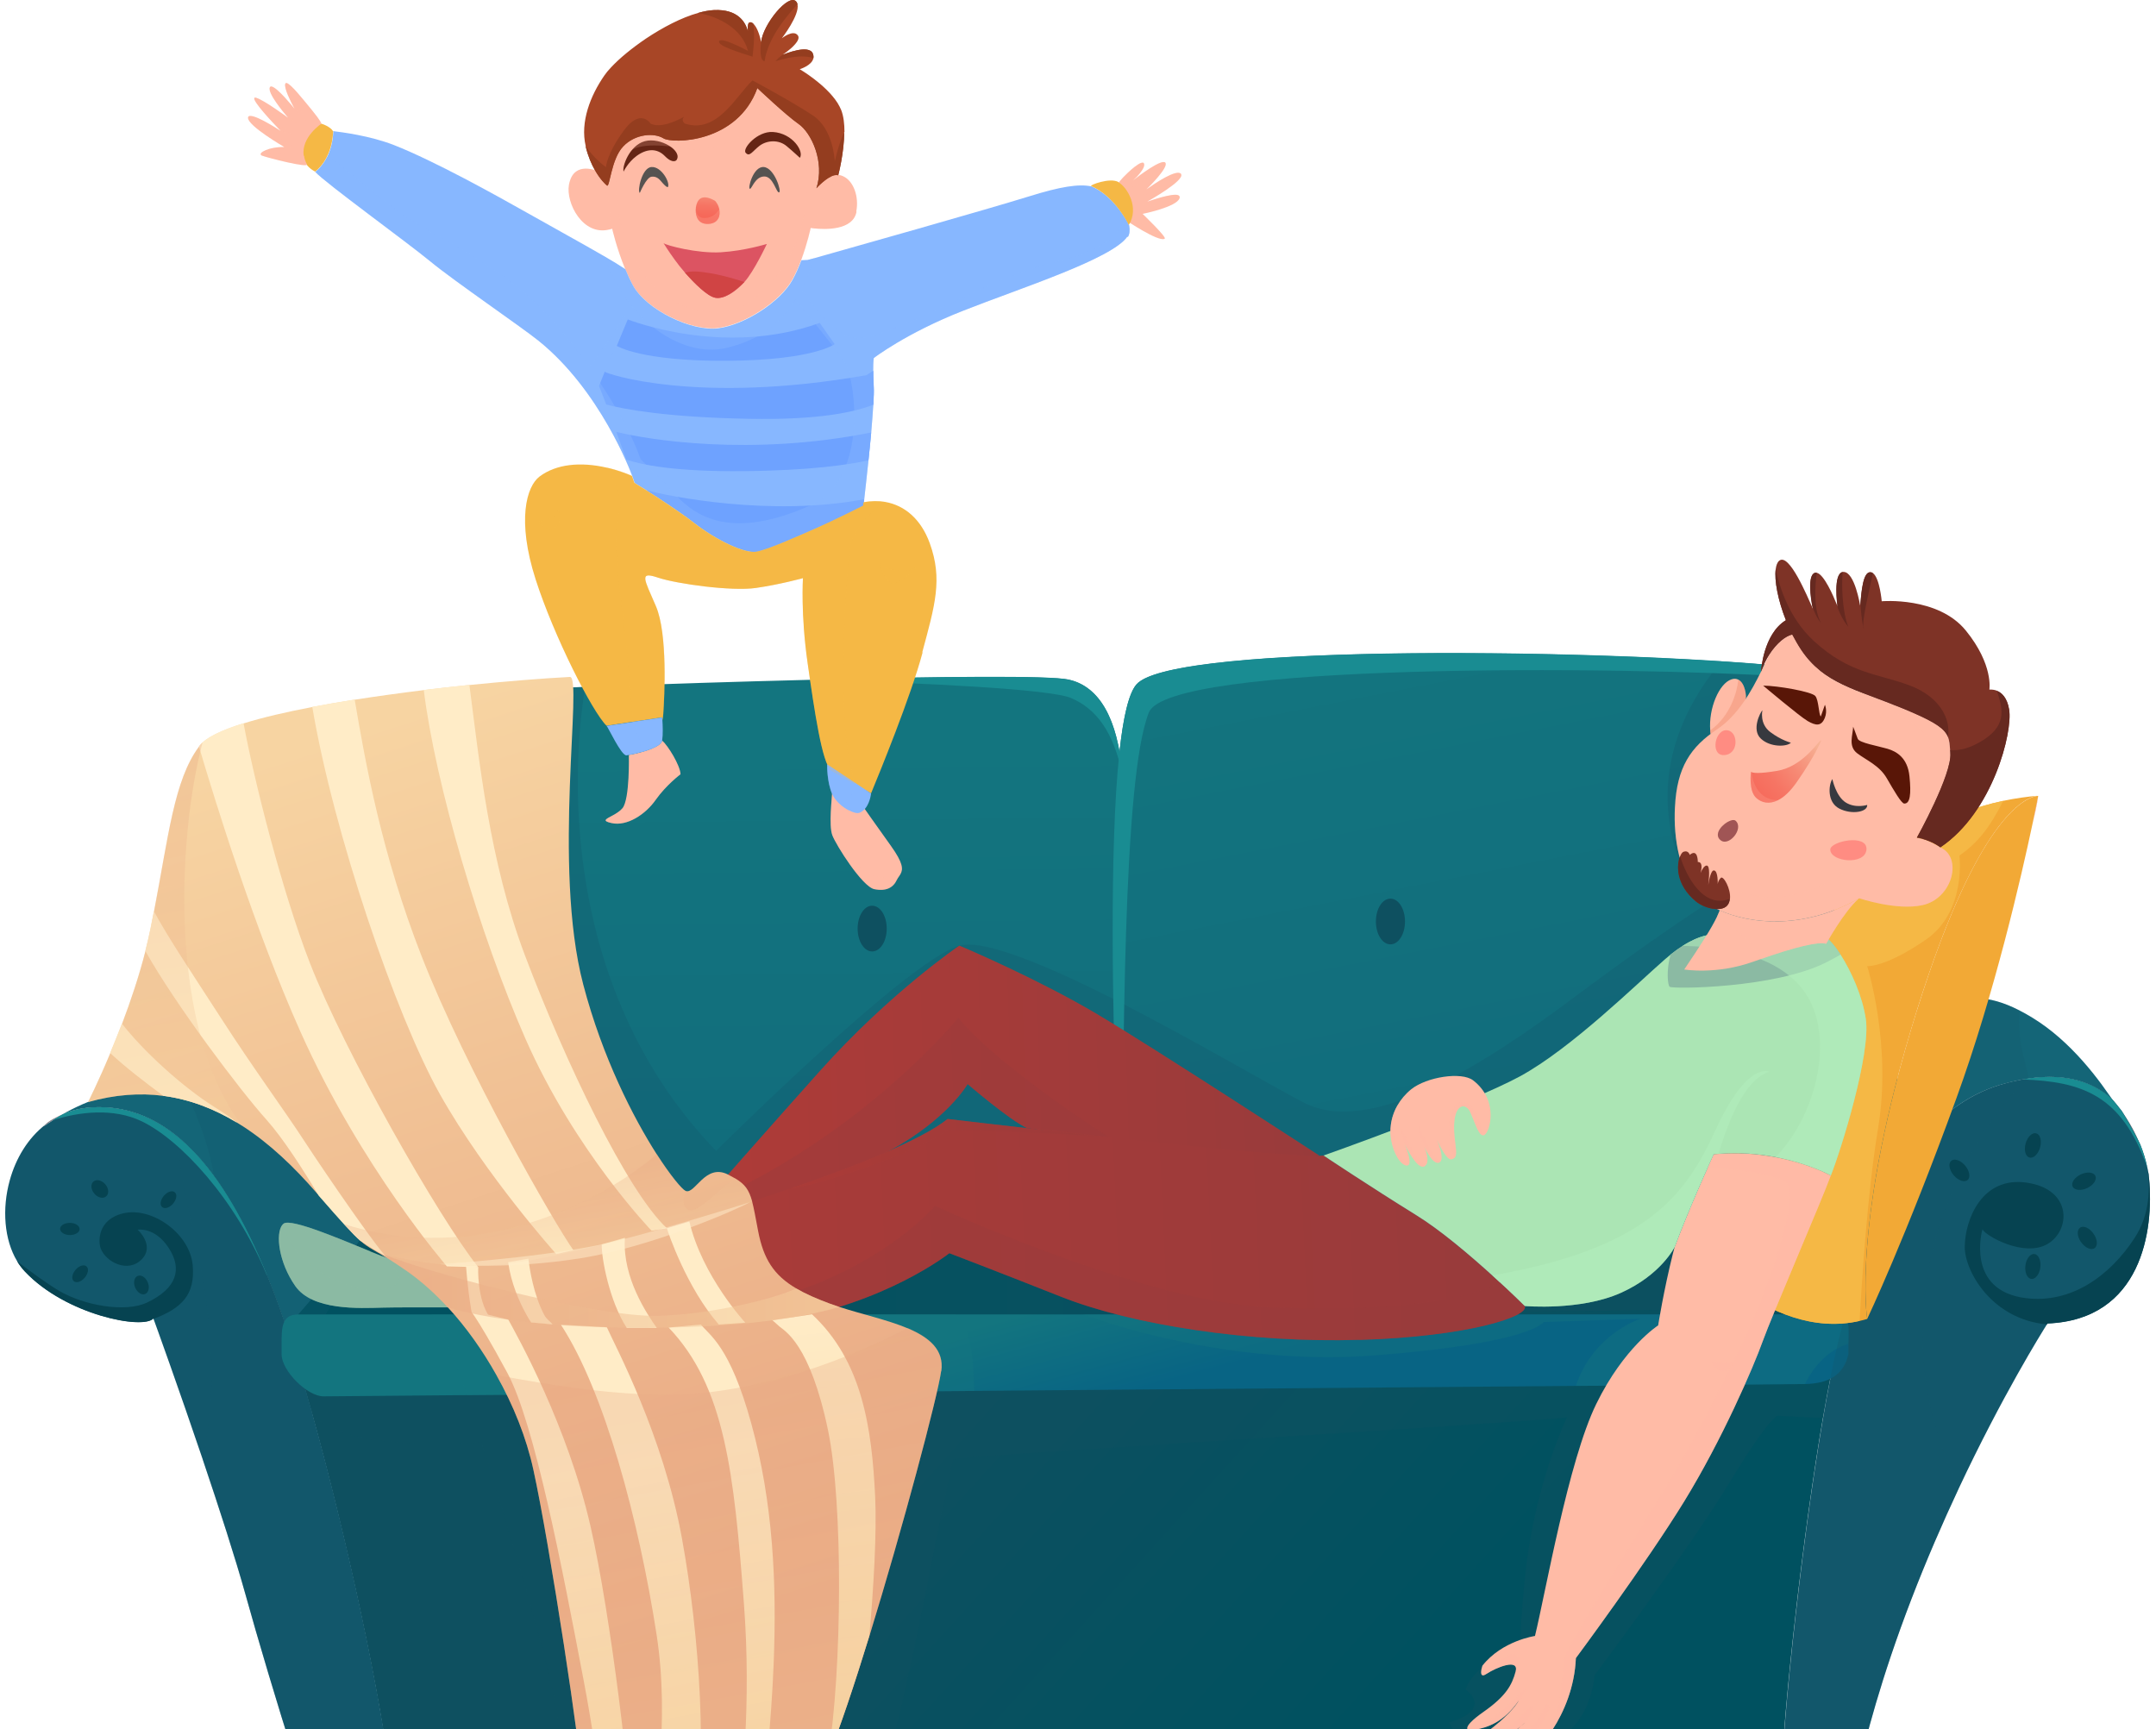 <?xml version="1.0" encoding="UTF-8"?> <svg xmlns="http://www.w3.org/2000/svg" width="278" height="223" viewBox="0 0 278 223" fill="none"><path d="M8.039 143.7C7.751 143.828 7.478 143.957 7.222 144.101C7.366 144.037 7.51 143.973 7.654 143.925C7.783 143.86 7.911 143.78 8.039 143.7Z" fill="#756F79"></path><path d="M5.812 145.03C6.261 144.694 6.725 144.373 7.222 144.101C6.597 144.389 6.133 144.726 5.812 145.03Z" fill="#756F79"></path><path d="M47.318 160.59L38.312 175.654C38.007 174.661 37.719 173.715 37.43 172.818C34.642 164.164 31.421 156.872 27.591 151.648C23.232 145.703 18.072 142.434 11.822 142.802C10.444 142.882 9.178 143.203 8.04 143.7C11.005 142.017 16.325 139.693 22.27 140.639C22.879 140.735 23.504 140.895 24.145 141.087C33.825 144.1 46.116 157.898 47.318 160.59Z" fill="#146577"></path><path d="M7.655 143.925C7.494 143.989 7.35 144.037 7.222 144.101C6.725 144.374 6.244 144.678 5.812 145.031C5.203 145.607 5.956 144.934 7.671 143.925H7.655Z" fill="#756F79"></path><path d="M144.865 103.604C144.865 107.579 144.833 118.3 144.785 129.405C144.72 144.726 144.656 160.767 144.656 160.767C144.656 160.767 46.629 161.777 46.052 160.767C45.475 159.758 36.645 140.976 32.494 129.325C29.353 120.495 26.757 109.63 25.411 103.236C24.979 101.185 24.674 99.582 24.514 98.669C24.369 97.835 26.148 96.361 29.914 94.806C35.748 92.403 46.324 89.807 61.901 89.118C66.004 88.941 70.603 88.749 75.475 88.573C84.785 88.22 95.058 87.9 104.545 87.659C121.131 87.243 135.313 87.098 137.781 87.643C141.179 88.38 143.406 91.553 144.352 96.954C144.512 97.851 144.624 98.813 144.72 99.822C144.817 101.008 144.865 102.274 144.865 103.62V103.604Z" fill="url(#paint0_linear_204_3442)"></path><path d="M243.084 161.152L147.781 160.783H144.64C144.64 160.783 143.807 145.415 143.551 128.796C143.374 117.21 143.47 104.999 144.352 96.954C144.833 92.531 145.538 89.358 146.563 88.236C150.858 83.444 196.547 83.637 221.947 85.287C225.104 85.496 227.956 85.72 230.36 85.96C234.463 86.377 237.315 86.842 238.341 87.306C249.959 92.659 243.084 161.168 243.084 161.168V161.152Z" fill="url(#paint1_linear_204_3442)"></path><path d="M275.953 147.61C275.376 146.152 274.575 144.661 273.565 143.283C274.959 145.543 275.76 147.225 275.953 147.61Z" fill="#746E79"></path><g style="mix-blend-mode:multiply" opacity="0.3"><path d="M243.085 161.151L147.781 160.783H144.64C144.64 160.783 46.613 161.776 46.036 160.783C45.459 159.773 36.629 140.991 32.478 129.341C29.337 120.511 26.741 109.646 25.395 103.252L25.78 97.402L29.898 94.822C35.732 92.418 46.308 89.822 61.885 89.133C65.988 88.957 70.587 88.765 75.459 88.588C73.487 100.431 72.75 128.091 92.334 148.411C92.334 148.411 116.981 123.86 123.679 121.953C126.836 121.056 134.945 124.469 143.535 128.812C143.935 129.02 144.352 129.229 144.769 129.437C154.015 134.181 163.582 139.806 168.038 142.145C176.835 146.793 191.867 136.889 202.717 128.796C213.566 120.687 219.623 116.841 219.623 116.841C219.623 116.841 207.861 102.274 221.947 85.287C225.104 85.495 227.957 85.72 230.36 85.96C234.463 86.377 237.315 86.842 238.341 87.306C249.96 92.659 243.085 161.167 243.085 161.167V161.151Z" fill="#12576B"></path></g><path d="M273.004 142.722C272.732 142.433 272.443 141.824 272.123 141.552C269.959 139.693 266.674 138.347 261.626 139.068C260.585 139.212 259.463 139.453 258.261 139.789C250.937 141.856 246.338 147.93 243.662 153.026C241.867 156.455 240.953 159.436 240.665 160.414C240.649 160.478 240.617 160.542 240.601 160.59C243.069 146.584 249.88 132.113 249.88 132.113C249.88 132.113 251.899 125.959 260.376 130.286C260.905 130.558 261.466 130.863 262.059 131.231C267.043 134.276 270.681 139.18 272.988 142.722H273.004Z" fill="#146577"></path><path d="M240.68 160.414C240.68 160.414 240.632 160.543 240.616 160.591C240.616 160.639 240.6 160.703 240.584 160.751C240.584 160.751 240.616 160.623 240.68 160.398V160.414Z" fill="#746E79"></path><path d="M223.469 157.514L46.532 159.629C46.372 160.559 36.597 171.616 36.597 171.616L239.671 169.26L223.485 157.514H223.469Z" fill="url(#paint2_linear_204_3442)"></path><path d="M238.742 168.587L238.101 168.731C237.316 171.632 236.643 174.548 236.066 177.401C235.729 179.068 235.393 180.878 235.056 182.834C232.524 197.545 230.056 219.211 229.559 230.974L229.527 231.246H50.556C49.209 218.779 44.53 197.753 40.219 182.241C39.562 179.901 38.921 177.689 38.312 175.654C38.008 174.661 37.719 173.715 37.431 172.818C36.95 171.327 37.463 172.738 36.95 171.327L238.742 168.587Z" fill="url(#paint3_linear_204_3442)"></path><g style="mix-blend-mode:multiply" opacity="0.3"><path d="M47.318 160.59L38.312 175.654C38.007 174.66 37.719 173.715 37.43 172.817C34.642 164.164 31.421 156.872 27.591 151.648C27.03 148.042 25.716 144.629 24.161 141.087C33.841 144.1 46.132 157.898 47.334 160.59H47.318Z" fill="#12576B"></path></g><path d="M148.15 91.841C144.72 100.35 144.865 136.344 144.64 160.766C144.64 160.766 141.003 94.389 146.563 88.219C151.403 82.835 208.534 83.732 230.36 85.944C231.081 86.777 231.402 87.29 231.402 87.29C207.973 85.831 150.698 85.511 148.15 91.857V91.841Z" fill="#198C92"></path><g style="mix-blend-mode:multiply" opacity="0.4"><path d="M238.742 168.587L238.101 168.731C237.316 171.632 236.643 174.548 236.066 177.401C235.729 179.068 235.393 180.878 235.056 182.834C232.38 182.785 229.239 182.561 229.239 182.561C229.239 182.561 228.229 182.561 223.053 191.119C217.861 199.676 205.633 216.006 205.633 216.006C204.303 227.48 192.893 226.487 191.002 226.647C189.111 226.791 186.836 222.112 186.836 222.112C192.669 220.381 188.983 217.881 188.983 217.881C189.608 215.397 194.496 212.448 196.114 211.535C196.034 210.702 196.114 208.506 196.627 203.426C197.861 191.311 202.044 182.785 202.044 182.785C193.951 183.635 123.423 187.753 122.974 188.186C122.526 188.619 118.439 211.295 115.715 222.112C114.705 226.134 113.503 229.115 112.381 231.262H70.347C71.34 228.49 72.19 225.157 71.949 222.112C71.421 215.285 62.062 185.975 62.062 185.975C62.062 185.975 44.402 187.545 40.187 182.257C39.53 179.917 38.889 177.705 38.28 175.67C37.975 174.677 37.687 173.731 37.398 172.834C36.918 171.343 37.431 172.754 36.918 171.343L238.71 168.603L238.742 168.587Z" fill="#0E5060"></path></g><path d="M263.997 170.686C263.997 170.686 263.981 170.719 263.933 170.783C263.324 171.744 258.164 179.997 252.523 192.032C250.504 196.343 248.421 201.119 246.449 206.247C238.629 226.615 238.389 237.24 237.523 237.192C235.52 237.08 229.559 237.657 229.511 236.695C229.447 235.269 229.463 233.314 229.575 230.974C230.152 217.657 233.229 191.632 236.081 177.401C236.658 174.549 237.331 171.632 238.116 168.731C238.853 165.975 239.703 163.235 240.632 160.59C240.632 160.639 240.616 160.703 240.6 160.751C240.6 160.751 240.632 160.622 240.696 160.398C241.61 157.818 242.603 155.334 243.693 153.01C246.353 147.914 250.953 141.841 258.292 139.773C259.19 139.517 260.039 139.325 260.84 139.18C261.113 139.132 261.385 139.084 261.658 139.052C266.706 138.347 269.991 139.677 272.154 141.536C272.667 142.081 273.148 142.674 273.597 143.267C274.991 145.527 275.792 147.209 275.984 147.594C276.369 148.555 276.657 149.501 276.85 150.398C276.866 150.494 276.898 150.591 276.914 150.687C277.01 151.135 277.074 151.568 277.106 151.985C277.747 158.635 276.145 170.158 264.029 170.654L263.997 170.686Z" fill="#12576B"></path><path d="M50.827 239.355C50.827 239.355 47.911 239.435 45.523 239.451C44.097 239.451 42.847 239.451 42.526 239.355C41.677 239.147 34.866 217.224 31.629 205.526C30.347 200.926 28.248 194.436 26.164 188.266C23.087 179.164 20.043 170.734 19.786 170.045C19.786 170.013 19.786 169.997 19.786 169.997C18.504 171.488 8.504 169.581 3.2 163.94C2.831 163.539 2.495 163.106 2.206 162.626C0.54 159.869 0.235 155.879 1.261 152.193C2.03 149.405 3.568 146.792 5.844 145.03C5.347 145.494 5.748 145.142 6.806 144.469C7.062 144.309 7.366 144.116 7.703 143.924C7.831 143.86 7.959 143.78 8.088 143.7C9.225 143.203 10.475 142.882 11.87 142.802C15.972 142.562 19.61 143.892 22.863 146.52C27.414 150.206 31.212 156.424 34.449 164.42C34.594 164.789 34.738 165.158 34.882 165.526C34.898 165.574 34.914 165.622 34.946 165.67C35.299 166.584 35.651 167.497 35.988 168.443C36.501 169.853 36.997 171.295 37.462 172.786C37.751 173.683 38.055 174.629 38.344 175.622C43.087 191.183 49.049 216.872 50.587 231.214C50.956 234.676 51.068 237.48 50.859 239.323L50.827 239.355Z" fill="#12576B"></path><path d="M170.168 149.036C166.05 149.806 152.748 148.283 143.101 147.001C137.027 146.184 132.412 145.463 132.412 145.463C130.169 144.437 124.768 139.79 124.768 139.79C124.768 139.79 122.22 144.293 114.688 148.395C107.172 152.498 88.422 157.658 88.422 157.658C88.422 157.658 89.127 156.857 90.329 155.479C93.294 152.113 99.304 145.271 105.714 138.107C114.752 127.995 123.694 121.938 123.694 121.938C124.768 122.37 134.127 126.409 141.467 130.768C148.806 135.126 170.184 149.053 170.184 149.053L170.168 149.036Z" fill="url(#paint4_linear_204_3442)"></path><g style="mix-blend-mode:multiply" opacity="0.3"><path d="M50.827 239.356C50.827 239.356 47.91 239.436 45.523 239.452C44.096 239.452 42.846 239.452 42.526 239.356C41.677 239.147 34.866 217.225 31.629 205.526C30.347 200.927 28.247 194.437 26.164 188.267C29.738 170.142 23.616 158.075 22.815 146.521C27.366 150.206 31.164 156.424 34.401 164.421C34.545 164.789 34.69 165.158 34.834 165.527C34.85 165.575 34.866 165.623 34.898 165.671C35.25 166.584 35.603 167.498 35.94 168.443C36.452 169.854 36.949 171.296 37.414 172.786C37.702 173.684 38.007 174.629 38.295 175.623C43.039 191.183 49 216.872 50.539 231.215C50.907 234.676 51.019 237.481 50.811 239.324L50.827 239.356Z" fill="#12576B"></path></g><path d="M225.104 90.126C224.014 93.764 220.569 94.661 220.569 94.661C220.537 94.501 220.521 94.341 220.521 94.18C220.296 91.36 221.658 88.139 223.245 87.61C223.598 87.482 223.902 87.514 224.142 87.642C225.04 88.091 225.2 89.805 225.104 90.142V90.126Z" fill="#FFBBA6"></path><g style="mix-blend-mode:multiply" opacity="0.4"><path d="M143.101 146.681C137.027 145.863 132.412 145.463 132.412 145.463C130.169 144.437 124.768 139.79 124.768 139.79C124.768 139.79 122.22 144.293 114.688 148.395C107.172 152.498 88.422 157.658 88.422 157.658C88.422 157.658 89.127 156.857 90.329 155.478C90.97 155.19 91.644 154.902 92.317 154.581C111.627 145.847 123.582 131.248 123.582 131.248C127.348 136.056 138.63 143.908 143.101 146.697V146.681Z" fill="#993B3B"></path></g><path d="M238.34 173.266V174.628C237.747 177.208 235.937 178.41 232.731 178.474C232.667 178.474 232.619 178.474 232.555 178.474L203.197 178.715L125.634 179.356L60.266 179.901L41.724 180.061C39.609 180.061 36.308 176.76 36.308 174.628V173.33C36.308 171.215 36.308 169.5 38.439 169.5H236.626C238.725 169.5 238.34 171.183 238.34 173.266Z" fill="url(#paint5_linear_204_3442)"></path><g style="mix-blend-mode:multiply" opacity="0.2"><path d="M261.626 139.068C260.585 139.212 259.463 139.453 258.261 139.789C250.937 141.856 246.338 147.93 243.662 153.026C241.867 156.455 240.953 159.436 240.665 160.414C240.649 160.478 240.617 160.542 240.601 160.59C243.069 146.584 249.88 132.113 249.88 132.113C249.88 132.113 251.899 125.959 260.376 130.286C260.136 134.068 260.905 135.879 261.61 139.068H261.626Z" fill="#12576B"></path></g><g style="mix-blend-mode:multiply" opacity="0.4"><path d="M238.34 173.266C235.472 174.211 233.741 176.455 232.731 178.474C232.667 178.474 232.619 178.474 232.555 178.474L203.197 178.715C205.376 172.032 211.498 170.061 211.498 170.061L199.046 170.478C199.046 170.478 197.604 173.186 177.412 174.772C160.521 176.102 145.072 171.519 139.736 169.5H236.61C238.709 169.5 238.324 171.183 238.324 173.266H238.34Z" fill="#13757F"></path></g><g style="mix-blend-mode:multiply" opacity="0.3"><path d="M252.508 192.032C250.488 196.343 248.405 201.118 246.434 206.246C238.613 226.615 238.373 237.239 237.508 237.191C235.505 237.079 229.543 237.656 229.495 236.695C229.431 235.268 229.447 233.313 229.559 230.974C230.136 217.656 233.213 191.631 236.065 177.401C236.642 174.548 237.315 171.631 238.101 168.731C238.838 165.974 239.687 163.234 240.617 160.59C240.617 160.638 240.601 160.702 240.585 160.75C240.585 160.75 240.617 160.622 240.681 160.398C241.594 157.818 242.588 155.334 243.678 153.01C246.338 147.914 250.937 141.84 258.277 139.773C259.174 139.517 260.023 139.324 260.825 139.18C261.097 139.132 261.37 139.084 261.642 139.052C258.565 141.007 239.238 163.378 252.524 192.016L252.508 192.032Z" fill="#12576B"></path></g><path d="M175.28 172.77C161.242 173.203 146.034 170.863 136.883 167.241C127.733 163.62 122.413 161.6 122.413 161.6C122.413 161.6 114.111 168.187 100.506 170.318C86.884 172.45 61.901 168.475 61.901 168.475C61.901 168.475 61.051 167.498 60.106 166.456C59.064 165.318 57.91 164.084 57.606 163.94C58.856 163.908 77.013 161.136 87.317 157.979C91.387 156.729 96.596 155.094 101.804 153.299C110.329 150.367 118.823 147.001 122.188 144.293C122.188 144.293 130.169 145.238 139.688 146.296C152.604 147.722 168.341 149.341 170.649 149.004C170.649 149.004 176.707 153.043 182.556 156.665C186.082 158.844 190.472 162.674 193.389 165.366C195.312 167.145 196.594 168.427 196.594 168.427C197.251 169.741 189.303 172.37 175.264 172.786L175.28 172.77Z" fill="url(#paint6_linear_204_3442)"></path><path d="M262.731 102.61C261.706 102.739 255.36 104.133 247.155 130.334C238.677 157.465 240.761 170.077 240.761 170.077C240.44 170.174 240.104 170.27 239.783 170.334C227.812 173.09 217.171 159.805 217.171 159.805C217.171 159.805 224.639 136.504 233.854 121.296C241.241 109.101 251.321 104.758 258.308 103.267C259.991 102.915 261.497 102.723 262.731 102.61Z" fill="#F2A936"></path><path d="M57.526 163.94C57.526 163.94 57.542 163.94 57.59 163.94C57.558 163.924 57.526 163.924 57.526 163.94Z" fill="#9C5B6B"></path><path d="M252.651 110.335C252.651 110.335 253.581 117.562 248.309 121.184C243.036 124.806 240.761 124.581 240.761 124.581C240.761 124.581 243.966 134.709 242.171 145.446C240.809 153.635 240.055 165.286 239.783 170.334C227.812 173.09 217.171 159.805 217.171 159.805C217.171 159.805 224.639 136.504 233.854 121.296C241.241 109.101 251.321 104.758 258.308 103.268C256.546 106.761 255.007 108.668 252.651 110.335Z" fill="#F5B845"></path><path d="M247.154 130.334C238.677 157.465 240.76 170.077 240.76 170.077C240.76 170.077 245.696 159.709 252.282 141.568C257.202 128.026 260.648 112.978 262.074 106.248C262.555 103.956 262.811 102.626 262.811 102.626C262.138 102.69 255.632 103.219 247.154 130.35V130.334Z" fill="#F2A936"></path><path d="M170.65 149.004C170.65 149.004 176.707 153.042 182.557 156.664C188.406 160.286 196.595 168.427 196.595 168.427C193.358 161.936 170.634 149.02 170.634 149.02L170.65 149.004Z" fill="#9C5B6B"></path><path d="M236.065 151.585C234.943 154.694 228.485 169.613 227.283 172.963C226.081 176.312 222.091 185.575 217.155 193.619C212.203 201.68 203.197 213.812 203.197 213.812C202.876 221.311 197.684 226.664 196.738 226.343C196.626 226.295 196.546 226.231 196.514 226.135C196.338 225.638 197.059 224.5 197.636 223.715C197.636 223.715 197.652 223.683 197.668 223.667C197.748 223.571 197.828 223.475 197.908 223.379C197.908 223.379 197.924 223.347 197.94 223.331C198.02 223.234 198.085 223.138 198.149 223.042C198.036 223.17 197.86 223.395 197.668 223.651C195.793 225.879 193.405 227.065 192.908 226.488C192.908 226.488 192.892 226.456 192.876 226.44C192.652 225.943 194.335 224.244 195.52 223.122C195.52 223.122 195.52 223.122 195.537 223.106C195.745 222.914 195.937 222.738 196.097 222.593C196.21 222.497 196.306 222.417 196.386 222.353C196.386 222.353 196.386 222.353 196.402 222.337C196.53 222.225 196.594 222.161 196.626 222.129C196.626 222.129 196.594 222.161 196.562 222.177C196.562 222.177 196.53 222.193 196.53 222.209C196.434 222.289 196.29 222.433 196.097 222.593C195.633 222.978 194.815 223.619 193.421 224.597C191.867 225.686 190.296 225.542 189.815 225.158C189.623 224.997 189.607 224.789 189.88 224.629C191.322 223.683 192.428 222.834 193.277 222.097C193.277 222.097 193.277 222.097 193.293 222.097C195.264 220.398 195.825 219.34 195.857 219.244C193.95 222.033 191.883 222.77 190.04 223.074C189.511 223.154 189.239 223.074 189.19 222.882C189.126 222.529 189.799 221.792 191.258 220.767C194.174 218.731 194.96 217.289 195.424 215.542C195.905 213.795 192.892 215.045 191.706 215.831C191.29 216.119 191.097 216.071 191.017 215.895C190.873 215.574 191.146 214.789 191.146 214.789C193.678 211.568 197.924 210.959 197.924 210.959C199.286 205.382 202.235 188.379 205.825 181.04C209.415 173.7 213.806 170.911 213.806 170.911C213.806 170.911 214.527 166.36 215.713 161.633C215.777 161.36 215.857 161.072 215.937 160.783C217.251 157.226 219.142 152.899 220.184 150.559C220.664 149.518 220.953 148.86 220.953 148.86C229.623 148.011 236.049 151.601 236.049 151.601L236.065 151.585Z" fill="#FFBBA6"></path><path d="M197.668 223.651C197.877 223.41 198.069 223.154 198.261 222.897C198.261 222.897 198.005 223.218 197.668 223.651Z" fill="url(#paint7_linear_204_3442)"></path><path d="M196.659 222.097C196.659 222.097 196.434 222.289 196.114 222.593C196.53 222.241 196.659 222.097 196.659 222.097Z" fill="url(#paint8_linear_204_3442)"></path><g style="mix-blend-mode:multiply" opacity="0.3"><path d="M225.104 90.126C224.014 93.764 220.569 94.662 220.569 94.662C220.537 94.501 220.521 94.341 220.521 94.181C223.197 92.274 223.998 89.117 224.142 87.643C225.04 88.091 225.2 89.806 225.104 90.142V90.126Z" fill="#E77652"></path></g><path d="M228.566 148.38H220.585C220.585 148.38 220.521 148.524 220.473 148.62C219.431 150.88 217.171 156.312 215.938 160.768C217.828 155.623 220.953 148.845 220.953 148.845C229.623 147.995 236.065 151.585 236.065 151.585C236.065 151.585 235.905 149.598 228.566 148.396V148.38Z" fill="url(#paint9_linear_204_3442)"></path><path d="M236.066 151.584C236.066 151.584 233.293 150.046 228.95 149.212C226.819 148.812 224.319 148.571 221.579 148.796C221.37 148.796 221.178 148.828 220.97 148.844C220.97 148.844 220.184 150.542 219.175 152.882C218.165 155.222 216.899 158.202 215.954 160.767C215.954 160.767 214.223 164.372 208.999 166.712C203.79 169.052 196.611 168.411 196.611 168.411C196.611 168.411 194.88 166.68 192.428 164.468C189.56 161.872 185.73 158.603 182.573 156.664C176.723 153.042 170.666 149.004 170.666 149.004C170.666 149.004 189.335 142.401 195.986 138.796C202.636 135.174 211.034 126.873 214.704 123.684C214.944 123.475 215.184 123.283 215.409 123.091C215.97 122.642 216.498 122.273 216.979 121.969C219.287 120.511 220.617 120.543 220.617 120.543C220.617 120.543 233.117 119.213 235.633 121.039C236.066 121.36 236.69 122.097 237.332 123.107C238.662 125.174 240.136 128.379 240.585 131.392C241.258 135.863 237.412 148.235 236.082 151.568L236.066 151.584Z" fill="#ABE5B4"></path><path d="M237.314 123.107C236.786 123.411 236.177 123.748 235.471 124.1C228.869 127.45 215.6 127.562 215.279 127.241C215.039 127.001 214.831 125.142 215.408 123.091C218.661 120.495 220.616 120.543 220.616 120.543C220.616 120.543 233.116 119.213 235.632 121.039C236.064 121.36 236.689 122.097 237.33 123.107H237.314Z" fill="#8BBAA3"></path><g style="mix-blend-mode:multiply" opacity="0.5"><path d="M236.066 151.584C236.066 151.584 233.294 150.046 228.951 149.212C234.479 143.539 236.819 132.882 232.284 127.37C228.422 122.674 221.05 122.065 216.964 121.969C219.271 120.511 220.601 120.543 220.601 120.543C220.601 120.543 233.101 119.213 235.617 121.039C236.05 121.36 236.675 122.097 237.316 123.107C238.646 125.174 240.12 128.379 240.569 131.392C241.242 135.863 237.396 148.235 236.066 151.568V151.584Z" fill="#B3EFBD"></path></g><path d="M239.655 115.881C237.748 117.564 235.472 121.698 235.472 121.698C234.43 121.394 231.434 122.131 227.043 123.669C226.754 123.765 226.482 123.862 226.177 123.974C221.305 125.736 217.171 125.015 217.171 125.015C219.334 121.81 220.697 119.679 221.418 118.156C221.546 117.884 221.658 117.628 221.754 117.387C225.488 119.07 232.283 120.031 239.671 115.881H239.655Z" fill="#FFBBA6"></path><path d="M247.908 116.714C244.575 117.467 239.735 115.832 239.735 115.832C239.703 115.848 239.671 115.864 239.655 115.88C232.267 120.031 225.473 119.053 221.739 117.387C220.649 116.89 219.816 116.345 219.319 115.832C217.3 113.813 216.002 110.111 215.938 105.608C215.938 105.111 215.937 104.614 215.97 104.102C216.21 98.909 218.037 96.281 221.402 94.054C222.732 93.156 223.854 91.922 224.784 90.592C225.713 89.262 226.466 87.836 227.091 86.57C227.396 85.929 227.684 85.336 227.941 84.807C228.005 84.679 228.069 84.55 228.133 84.438C229.126 82.868 230.28 82.019 231.114 81.826C231.466 82.531 231.867 83.204 232.299 83.845C235.184 88.124 239.206 88.829 245.456 91.393C245.809 91.538 246.161 91.698 246.514 91.842C251.642 94.037 251.29 94.807 251.482 97.13C251.706 99.887 247.171 108.028 247.171 108.028C247.588 108.108 247.972 108.204 248.309 108.316C248.838 108.525 249.543 108.861 250.52 109.454C252.988 110.976 251.626 115.88 247.924 116.714H247.908Z" fill="#FFBBA6"></path><path d="M234.783 92.402C234.495 92.114 234.527 90.335 234.078 89.758C233.63 89.181 229.126 88.412 227.348 88.412C227.348 88.412 232.075 92.402 233.085 92.979C234.094 93.556 234.848 93.733 235.312 92.531C235.649 91.665 235.312 90.88 235.312 90.88L234.767 92.418L234.783 92.402Z" fill="#591607"></path><path d="M238.95 93.7C238.918 94.774 238.277 96.216 239.463 97.13C240.665 98.043 242.331 98.7 243.293 100.367C244.222 101.969 245.168 103.604 245.537 103.62C246.29 103.652 246.45 102.434 246.21 100.094C245.969 97.739 244.575 96.905 243.373 96.553C242.171 96.2 239.735 95.784 239.543 95.271C239.239 94.421 238.95 93.716 238.95 93.716V93.7Z" fill="#591607"></path><path d="M236.258 100.479C235.793 101.185 235.553 103.428 237.155 104.261C238.758 105.095 240.841 104.71 240.761 103.797C240.761 103.797 239.254 104.278 237.988 103.476C236.722 102.675 236.274 100.479 236.274 100.479H236.258Z" fill="#37393F"></path><path d="M227.251 91.586C226.978 91.858 225.808 94.102 227.058 95.256C228.292 96.41 230.456 96.297 230.921 95.769C230.921 95.769 229.703 95.48 228.276 94.406C226.834 93.333 227.251 91.586 227.251 91.586Z" fill="#37393F"></path><g style="mix-blend-mode:multiply" opacity="0.2"><path d="M247.908 116.714C244.575 117.467 239.735 115.833 239.735 115.833C239.703 115.849 239.671 115.865 239.655 115.881C232.267 120.031 225.473 119.054 221.739 117.387C220.649 116.89 219.816 116.345 219.319 115.833C217.3 113.813 216.002 110.111 215.938 105.608C217.7 112.243 222.011 114.935 227.332 115.672C231.402 116.233 237.86 113.525 242.844 108.974C247.828 104.422 249.431 98.124 248.629 95.416C247.828 92.708 237.892 88.99 235.264 87.516C232.636 86.041 231.867 83.766 230.921 83.237C229.96 82.724 228.101 84.984 227.075 86.554C227.38 85.913 227.668 85.32 227.925 84.791C227.989 84.663 228.053 84.535 228.117 84.423C229.11 82.852 230.264 82.003 231.098 81.811C231.45 82.516 231.851 83.189 232.283 83.83C235.168 88.109 239.19 88.814 245.44 91.378C245.793 91.522 246.145 91.682 246.498 91.826C251.626 94.022 251.274 94.791 251.466 97.115C251.69 99.871 247.155 108.012 247.155 108.012C247.572 108.092 247.956 108.188 248.293 108.301C248.822 108.509 249.527 108.845 250.504 109.438C252.972 110.961 251.61 115.865 247.908 116.698V116.714Z" fill="#FFBBA6"></path></g><path opacity="0.5" d="M222.796 94.182C221.129 93.877 220.472 97.403 222.267 97.371C224.206 97.339 224.174 94.438 222.796 94.182Z" fill="#FF5F5F"></path><path opacity="0.5" d="M236.001 109.55C236.001 111.152 240.504 111.617 240.665 109.55C240.825 107.482 236.001 108.476 236.001 109.55Z" fill="#FF5F5F"></path><path d="M63.647 168.619C63.647 168.619 52.51 168.539 49.401 168.619C46.292 168.699 40.298 169.019 38.071 165.83C35.955 162.802 35.491 159.116 36.404 157.946C36.452 157.882 36.5 157.834 36.564 157.786C36.564 157.786 36.564 157.786 36.58 157.786C37.574 157.08 44.016 159.853 47.878 161.423C48.343 161.616 48.776 161.792 49.16 161.936C49.497 162.064 49.801 162.177 50.042 162.257C52.83 163.218 57.622 164.084 59.288 164.084L63.647 168.635V168.619Z" fill="#8BBAA3"></path><path d="M247.155 108.027C247.571 108.091 247.956 108.204 248.309 108.316C247.491 107.995 247.155 108.027 247.155 108.027Z" fill="#5B3818"></path><g style="mix-blend-mode:multiply" opacity="0.4"><path d="M239.655 115.88C237.748 117.563 235.472 121.697 235.472 121.697C234.43 121.393 231.434 122.13 227.043 123.668C226.177 121.777 224.222 120.191 221.418 118.156C221.546 117.883 221.658 117.627 221.754 117.386C225.488 119.069 232.283 120.03 239.671 115.88H239.655Z" fill="#FFBBA6"></path></g><path d="M191.37 146.392C191.37 146.392 191.226 146.408 191.162 146.392C190.537 146.2 190.04 144.341 189.544 143.331C188.983 142.21 187.572 142.29 187.492 145.094C187.428 147.242 188.069 148.764 187.54 149.309C187.444 149.405 187.316 149.469 187.14 149.501C186.579 149.613 185.73 147.947 185.281 146.969C185.681 147.931 186.242 149.613 185.585 149.902C185.585 149.902 185.553 149.902 185.537 149.918C184.864 150.126 184.127 148.844 183.678 147.899C183.742 148.075 183.806 148.267 183.871 148.46C184.079 149.181 184.191 149.966 183.806 150.286C183.742 150.334 183.678 150.383 183.582 150.415C182.717 150.703 181.403 148.075 181.146 147.562C181.146 147.562 181.146 147.562 181.146 147.546C181.146 147.514 181.13 147.498 181.114 147.482C181.13 147.514 181.162 147.594 181.21 147.722C181.21 147.754 181.242 147.802 181.258 147.835C181.274 147.883 181.306 147.947 181.323 147.995C181.611 148.796 182.044 150.238 181.467 150.286C180.665 150.367 179.56 148.684 179.319 146.536C179.175 145.206 179.464 143.812 180.169 142.562C180.617 141.793 181.21 141.072 181.964 140.463C183.967 138.86 188.454 138.171 189.944 139.309C193.374 141.937 192.076 146.152 191.354 146.376L191.37 146.392Z" fill="#FFBBA6"></path><path opacity="0.5" d="M191.162 146.393C190.537 146.201 190.04 144.342 189.544 143.332C188.983 142.211 187.572 142.291 187.492 145.095C187.428 147.243 188.069 148.765 187.54 149.31C186.339 146.457 186.771 142.227 188.502 142.114C190.153 142.018 191.114 145.191 191.162 146.393Z" fill="#FFBBA6"></path><path opacity="0.5" d="M185.601 149.902C185.601 149.902 185.569 149.902 185.553 149.918C184.88 150.126 184.143 148.844 183.694 147.899C183.758 148.075 183.822 148.267 183.887 148.46C182.717 145.944 182.941 145.03 182.941 145.03C183.678 147.162 184.912 149.069 185.601 149.902Z" fill="#FFBBA6"></path><path opacity="0.5" d="M183.822 150.318C183.822 150.318 183.694 150.414 183.598 150.446C182.733 150.735 181.419 148.107 181.162 147.594C181.162 147.594 181.162 147.594 181.162 147.578C180.585 145.991 180.778 145.479 180.778 145.479C181.643 148.123 183.117 149.741 183.806 150.334L183.822 150.318Z" fill="#FFBBA6"></path><path opacity="0.5" d="M181.482 150.302C180.681 150.383 179.575 148.7 179.335 146.552C179.19 145.222 179.479 143.828 180.184 142.578C179.912 143.347 179.591 144.469 179.655 145.735C179.751 148.027 180.905 149.613 181.482 150.302Z" fill="#FFBBA6"></path><path opacity="0.5" d="M236.065 151.585C234.943 154.694 228.485 169.614 227.283 172.963C226.081 176.312 222.091 185.575 217.155 193.62C212.203 201.681 203.197 213.812 203.197 213.812C202.876 221.312 197.684 226.664 196.739 226.344C196.627 226.296 196.546 226.232 196.514 226.135C196.899 225.703 197.7 225.014 199.094 223.668C201.963 220.911 201.13 214.934 201.931 213.187C202.732 211.44 212.219 195.96 215.953 189.806C219.687 183.668 224.831 172.835 224.831 172.835C227.844 166.617 232.299 153.957 230.28 152.467C228.517 151.169 222.652 150.752 220.2 150.544C220.681 149.502 220.969 148.845 220.969 148.845C229.639 147.996 236.065 151.585 236.065 151.585Z" fill="#FFBBA6"></path><path opacity="0.5" d="M198.197 222.977C198.197 222.977 198.165 223.009 198.149 223.025C198.084 223.121 198.004 223.218 197.94 223.314C197.94 223.314 197.924 223.346 197.908 223.362C197.812 223.474 197.732 223.586 197.636 223.698C197.636 223.698 197.652 223.666 197.668 223.65C195.793 225.878 193.405 227.064 192.908 226.487C192.908 226.487 192.892 226.455 192.876 226.439C193.565 226.022 194.559 225.365 195.777 224.42C198.133 222.593 199.334 219.788 199.334 219.788C199.334 219.788 200.761 219.516 198.197 222.993V222.977Z" fill="#FFBBA6"></path><path opacity="0.5" d="M196.578 222.177C196.578 222.177 196.546 222.194 196.546 222.21C196.514 222.242 196.466 222.29 196.434 222.338C196.434 222.338 196.418 222.338 196.418 222.354C196.177 222.594 195.905 222.851 195.568 223.107C195.777 222.915 195.969 222.738 196.129 222.594C195.664 222.979 194.847 223.62 193.453 224.597C191.898 225.687 190.328 225.543 189.847 225.158C190.697 224.982 192.443 224.597 194.014 223.267C195.969 221.617 197.668 219.613 197.7 219.774C197.716 219.918 197.956 220.719 196.61 222.161L196.578 222.177Z" fill="#FFBBA6"></path><g style="mix-blend-mode:multiply" opacity="0.5"><path d="M63.647 168.619C63.647 168.619 52.51 168.539 49.401 168.619C46.292 168.699 40.298 169.02 38.071 165.831C35.955 162.802 35.491 159.116 36.404 157.946C38.423 164.084 46.132 167.049 49.801 166.183C53.054 165.414 50.747 163.155 49.16 161.921C49.497 162.049 49.801 162.161 50.042 162.241C52.83 163.203 57.622 164.068 59.288 164.068L63.647 168.619Z" fill="#8BBAA3"></path></g><g style="mix-blend-mode:multiply" opacity="0.4"><path d="M123.182 169.5C123.855 170.109 124.416 170.814 124.704 171.615C125.345 173.378 125.57 176.808 125.634 179.356L60.266 179.901C58.744 175.333 57.013 171.776 55.651 169.5H123.166H123.182Z" fill="#13757F"></path></g><path opacity="0.5" d="M196.659 217.914C196.627 218.234 195.682 220.237 193.294 222.096C195.265 220.398 195.826 219.34 195.858 219.244C193.951 222.032 191.884 222.769 190.041 223.074C189.512 223.154 189.239 223.074 189.191 222.882C189.993 222.785 191.451 222.497 193.23 220.959C195.505 219.003 196.691 217.609 196.659 217.93V217.914Z" fill="#FFBBA6"></path><path opacity="0.5" d="M195.441 215.51C195.922 213.763 192.909 215.013 191.723 215.798C191.306 216.087 191.114 216.039 191.034 215.863C191.899 214.949 194.624 213.074 195.393 213.33C196.098 213.555 196.178 214.548 195.441 215.526V215.51Z" fill="#FFBBA6"></path><g style="mix-blend-mode:multiply" opacity="0.4"><path d="M175.281 172.77C161.242 173.203 146.034 170.863 136.884 167.241C127.733 163.619 122.413 161.6 122.413 161.6C122.413 161.6 114.112 168.187 100.506 170.318C86.884 172.449 61.901 168.475 61.901 168.475C61.901 168.475 61.051 167.498 60.106 166.456C101.964 177.818 120.57 155.479 120.57 155.479C120.57 155.479 147.22 167.93 163.806 168.587C180.265 169.244 189.655 167.482 193.405 165.35C195.328 167.129 196.611 168.411 196.611 168.411C197.268 169.725 189.319 172.353 175.281 172.77Z" fill="#993B3B"></path></g><path opacity="0.5" d="M220.681 175.639C221.162 175.719 222.828 175.911 223.469 175.639C223.469 175.639 223.117 176.841 222.123 176.793C221.13 176.76 220.681 175.639 220.681 175.639Z" fill="#FFBBA6"></path><path d="M121.355 176.793C120.89 180.143 116.403 197.001 112.093 210.992C110.169 217.241 108.278 222.914 106.788 226.552C105.971 228.555 105.282 229.95 104.769 230.478C103.727 231.568 101.275 232.786 98.15 234.004C97.173 234.389 96.131 234.773 95.041 235.158C93.183 235.815 91.211 236.472 89.208 237.113C87.269 237.738 85.314 238.331 83.471 238.892C82.878 239.068 82.285 239.26 81.708 239.421C80.538 239.773 79.401 240.11 78.375 240.43C76.917 240.879 75.635 241.28 74.625 241.632C67.606 244.02 68.247 243.699 69.673 241.632C71.115 239.565 74.785 231.424 74.946 229.18C75.106 226.953 70.875 199.021 68.76 189.453C67.878 185.431 66.212 181.216 64 177.306C62.221 174.133 60.09 171.12 57.734 168.572C56.084 166.777 54.337 165.207 52.51 163.925C50.683 162.659 49.577 161.986 48.76 161.521C48.504 161.377 48.295 161.249 48.087 161.136C47.51 160.8 47.061 160.511 46.484 159.999C45.956 159.534 45.315 158.877 44.369 157.835C43.552 156.938 42.51 155.752 41.116 154.165C41.02 154.053 40.924 153.941 40.811 153.813C37.879 150.431 34.738 147.451 31.324 145.239C31.068 145.063 30.796 144.903 30.539 144.742C27.622 142.98 24.497 141.762 21.1 141.313C18.071 140.912 14.834 141.137 11.357 142.114C11.357 142.114 12.639 139.598 14.225 135.8C14.706 134.646 15.219 133.364 15.748 132.002C16.837 129.134 17.927 125.897 18.76 122.627C19.001 121.682 19.225 120.72 19.418 119.775C19.578 119.006 19.722 118.236 19.866 117.499C21.725 107.884 22.446 100.608 25.651 96.298C25.683 96.249 25.715 96.201 25.747 96.153C25.86 96.009 25.988 95.881 26.132 95.753C27.094 94.887 28.937 94.054 31.404 93.285C33.856 92.516 36.901 91.811 40.283 91.169C42.029 90.833 43.856 90.528 45.747 90.224C48.632 89.775 51.645 89.359 54.641 88.99C56.612 88.75 58.6 88.525 60.523 88.333C65.314 87.852 69.817 87.484 73.487 87.291C75.202 87.195 71.18 111.618 75.202 126.938C77.686 136.409 81.692 144.166 84.673 148.829C86.484 151.649 87.91 153.332 88.391 153.572C88.391 153.572 88.407 153.572 88.423 153.572C89.609 154.053 90.939 149.967 93.872 151.457C94.208 151.633 94.513 151.794 94.785 151.954C96.051 152.707 96.564 153.412 96.981 154.935C97.221 155.832 97.429 157.034 97.75 158.717C98.439 162.338 99.769 164.438 102.686 166.152C103.855 166.841 105.282 167.466 107.012 168.107C107.413 168.252 107.83 168.396 108.262 168.54C111.131 169.47 114.432 170.191 117.028 171.281C119.817 172.466 121.756 174.069 121.371 176.809L121.355 176.793Z" fill="url(#paint10_linear_204_3442)"></path><g style="mix-blend-mode:multiply" opacity="0.5"><path d="M228.117 138.202C224.431 139.356 222.283 146.552 221.578 148.795C221.37 148.795 221.178 148.827 220.969 148.843C220.969 148.843 220.184 150.542 219.174 152.882C218.165 155.221 216.899 158.202 215.953 160.766C215.953 160.766 214.223 164.372 208.998 166.712C203.79 169.051 196.611 168.41 196.611 168.41C196.611 168.41 194.88 166.68 192.428 164.468C212.588 160.943 217.412 153.971 221.21 145.702C225.328 136.728 228.133 138.202 228.133 138.202H228.117Z" fill="#B3EFBD"></path></g><path d="M262.828 102.61C262.828 102.61 262.572 103.94 262.091 106.232C262.652 103.812 262.828 102.61 262.828 102.61Z" fill="#E45050"></path><path d="M19.786 170.063V170.015C18.504 171.505 8.504 169.598 3.2 163.957C2.831 163.556 2.495 163.124 2.206 162.643C3.857 163.909 6.004 165.495 7.655 166.473C10.764 168.3 16.148 169.325 19.001 167.947C22.767 166.136 23.552 163.684 21.757 160.928C19.962 158.172 17.751 158.572 17.751 158.572C17.751 158.572 20.026 160.608 18.264 162.402C16.501 164.197 13.68 162.771 12.991 161.008C12.639 160.095 12.591 157.226 15.908 156.457C19.626 155.592 24.497 159.085 24.85 163.172C25.171 166.922 23.472 168.684 19.818 170.063H19.786Z" fill="#064351"></path><path d="M13.584 152.723C14.033 153.252 14.081 153.957 13.68 154.277C13.28 154.614 12.607 154.454 12.158 153.909C11.709 153.38 11.661 152.675 12.062 152.354C12.446 152.018 13.136 152.194 13.584 152.723Z" fill="#064351"></path><path d="M9.017 157.69C9.706 157.69 10.267 158.059 10.267 158.492C10.267 158.924 9.69 159.261 9.001 159.261C8.312 159.261 7.751 158.892 7.751 158.46C7.751 158.027 8.328 157.69 9.017 157.69Z" fill="#064351"></path><path d="M21.132 154.197C21.581 153.668 22.206 153.46 22.542 153.748C22.879 154.021 22.767 154.678 22.318 155.207C21.869 155.736 21.244 155.944 20.908 155.655C20.571 155.383 20.683 154.726 21.132 154.197Z" fill="#064351"></path><path d="M9.738 163.748C10.187 163.219 10.812 163.011 11.149 163.299C11.485 163.588 11.373 164.229 10.924 164.758C10.476 165.286 9.851 165.495 9.514 165.206C9.178 164.934 9.29 164.277 9.738 163.748Z" fill="#064351"></path><path d="M17.43 166.04C17.158 165.399 17.302 164.726 17.751 164.533C18.2 164.341 18.777 164.71 19.049 165.351C19.322 165.992 19.177 166.665 18.729 166.857C18.28 167.049 17.703 166.681 17.43 166.04Z" fill="#064351"></path><path d="M263.997 170.686C263.997 170.686 263.981 170.718 263.933 170.782C256.754 170.125 253.308 163.827 253.34 160.766C253.372 157.273 255.552 151.616 261.401 152.513C267.25 153.41 266.978 158.683 264.013 160.414C261.033 162.16 256.097 159.42 255.616 158.523C255.616 158.523 253.356 166.439 261.257 167.401C267.074 168.106 272.058 164.532 275.247 159.628C277.282 156.519 277.218 153.074 276.914 150.702C277.01 151.151 277.074 151.584 277.106 152C277.747 158.651 276.144 170.173 264.029 170.67L263.997 170.686Z" fill="#064351"></path><path d="M253.388 150.301C253.965 150.99 254.109 151.824 253.709 152.16C253.308 152.513 252.507 152.24 251.914 151.551C251.337 150.862 251.193 150.029 251.593 149.692C251.994 149.34 252.811 149.612 253.388 150.301Z" fill="#064351"></path><path d="M263.052 147.978C262.795 148.843 262.186 149.42 261.674 149.26C261.161 149.115 260.952 148.298 261.193 147.433C261.449 146.567 262.058 145.991 262.571 146.151C263.084 146.295 263.292 147.112 263.052 147.978Z" fill="#064351"></path><path d="M269.125 153.202C268.324 153.587 267.475 153.491 267.25 153.01C267.026 152.529 267.491 151.824 268.308 151.439C269.125 151.055 269.959 151.151 270.183 151.632C270.407 152.113 269.943 152.818 269.125 153.202Z" fill="#064351"></path><path d="M268.356 160.206C267.827 159.484 267.763 158.635 268.196 158.315C268.629 157.994 269.414 158.331 269.927 159.068C270.456 159.789 270.52 160.638 270.087 160.943C269.654 161.263 268.869 160.927 268.356 160.19V160.206Z" fill="#064351"></path><path d="M261.161 163.185C261.273 162.304 261.802 161.63 262.331 161.711C262.859 161.775 263.196 162.56 263.084 163.441C262.972 164.323 262.443 164.996 261.914 164.916C261.385 164.852 261.049 164.066 261.161 163.185Z" fill="#064351"></path><path d="M223.053 115.879C223.021 116.215 222.925 116.536 222.701 116.776C221.915 117.642 219.8 117.145 218.71 116.263C216.066 114.1 216.162 111.536 216.643 110.414C216.771 110.094 216.931 109.885 217.076 109.837C217.717 109.597 217.877 110.238 217.877 110.238C218.951 109.34 218.919 111.151 218.919 111.151C219.528 111.151 219.447 111.904 219.271 112.561C219.479 112.081 219.784 111.584 220.088 111.616C220.505 111.648 220.377 113.17 220.265 114.1C220.393 113.331 220.633 112.209 221.002 112.241C221.563 112.289 221.483 114.036 221.483 114.036C221.483 114.036 221.483 113.635 221.883 113.202C222.204 112.866 223.197 114.597 223.069 115.895L223.053 115.879Z" fill="#7E3326"></path><path d="M223.053 115.879C223.021 116.215 222.924 116.536 222.7 116.776C221.915 117.642 219.799 117.145 218.71 116.263C216.066 114.1 216.162 111.536 216.642 110.414C217.412 112.978 219.671 117.257 223.053 115.895V115.879Z" fill="#662920"></path><path d="M250.199 109.263C250.199 109.263 249.494 108.702 248.308 108.301C247.491 107.981 247.17 108.013 247.17 108.013C247.17 108.013 251.706 99.872 251.481 97.115C251.481 96.971 251.465 96.843 251.449 96.715C251.401 96.058 251.369 95.529 251.177 95.032C250.792 94.038 249.734 93.221 246.497 91.827C246.161 91.683 245.808 91.539 245.44 91.378C239.19 88.814 235.167 88.109 232.283 83.83C231.85 83.189 231.465 82.5 231.097 81.811C230.264 82.003 229.126 82.853 228.116 84.423C227.731 85.032 227.379 85.737 227.074 86.571C227.074 86.571 227.331 81.763 230.28 79.968C229.254 77.388 228.773 74.84 228.965 73.382C229.03 72.885 229.174 72.5 229.414 72.308C230.696 71.234 233.036 76.907 233.757 78.494C233.757 78.494 233.725 78.366 233.693 78.157C233.501 77.148 233.052 74.183 234.013 73.862C234.094 73.831 234.19 73.831 234.27 73.862C235.215 74.087 236.417 76.891 236.818 77.901C236.898 78.077 236.93 78.189 236.946 78.237C236.914 77.981 236.353 73.959 237.619 73.75C237.651 73.75 237.683 73.75 237.715 73.75C239.158 73.75 239.847 78.077 239.847 78.077C239.863 77.949 239.879 77.789 239.911 77.596C240.039 76.298 240.231 73.702 241.193 73.782C241.305 73.782 241.417 73.831 241.513 73.911C242.379 74.568 242.635 77.532 242.635 77.532C242.635 77.532 249.895 76.891 253.484 81.314C257.074 85.737 256.513 88.926 256.513 88.926C256.513 88.926 256.962 88.862 257.491 89.071C258.1 89.311 258.805 89.936 259.061 91.475C259.542 94.343 256.994 104.663 250.215 109.231L250.199 109.263Z" fill="#7E3326"></path><path d="M250.199 109.263C250.199 109.263 249.494 108.702 248.308 108.301C247.491 107.98 247.17 108.013 247.17 108.013C247.17 108.013 251.706 99.872 251.481 97.115C251.481 96.971 251.465 96.843 251.449 96.715C252.539 96.827 254.013 96.554 255.872 95.336C258.933 93.317 258.116 91.074 257.491 89.103C258.1 89.343 258.805 89.968 259.061 91.506C259.542 94.375 256.994 104.695 250.215 109.263H250.199Z" fill="#662920"></path><path d="M251.176 95.049C250.792 94.055 249.734 93.238 246.497 91.844C246.16 91.7 245.808 91.555 245.439 91.395C239.189 88.831 235.167 88.126 232.282 83.847C231.85 83.206 231.465 82.517 231.097 81.828C230.263 82.02 229.125 82.87 228.116 84.44C227.731 85.049 227.379 85.754 227.074 86.587C227.074 86.587 227.331 81.78 230.279 79.985C229.254 77.405 228.773 74.857 228.965 73.398C229.446 75.706 230.696 79.713 233.853 82.629C238.548 86.956 242.186 86.844 246.305 88.414C250.039 89.841 251.577 92.645 251.176 95.033V95.049Z" fill="#662920"></path><path d="M234.847 80.385C234.847 80.385 234.238 79.792 233.677 78.173C233.485 77.164 233.036 74.199 233.998 73.879C234.078 73.847 234.174 73.847 234.254 73.879C233.998 75.85 233.869 78.766 234.847 80.401V80.385Z" fill="#662920"></path><path d="M236.802 77.916C236.882 78.093 236.914 78.205 236.93 78.253C236.898 77.996 236.337 73.974 237.603 73.766C237.443 75.352 237.523 78.83 238.324 80.817C238.244 80.737 237.394 79.791 236.802 77.916Z" fill="#662920"></path><path d="M240.279 80.818C240.439 81.635 239.975 80.129 239.895 77.613C240.023 76.315 240.215 73.719 241.177 73.799C241.289 73.799 241.401 73.847 241.497 73.927C241.177 75.417 240.231 79.359 240.247 80.594C240.247 80.674 240.247 80.754 240.263 80.802L240.279 80.818Z" fill="#662920"></path><path d="M234.847 95.447C234.847 95.447 234.174 97.274 231.706 100.816C230.825 102.082 230.008 102.819 229.254 103.188C228.101 103.764 227.139 103.492 226.498 102.931C225.424 102.034 225.777 99.518 225.777 99.518C225.777 99.518 225.777 99.534 225.857 99.566C226.049 99.662 226.77 99.806 229.126 99.406C232.588 98.829 234.479 95.447 234.847 95.447Z" fill="url(#paint11_linear_204_3442)"></path><g style="mix-blend-mode:multiply" opacity="0.2"><path d="M229.254 103.188C228.101 103.765 227.139 103.493 226.498 102.932C225.424 102.035 225.777 99.519 225.777 99.519C225.777 99.519 225.777 99.535 225.857 99.567C225.937 100.656 226.626 103.188 229.254 103.188Z" fill="#FFBBA6"></path></g><path style="mix-blend-mode:screen" opacity="0.5" d="M141.611 146.553C137.156 146.088 122.221 145.703 122.221 145.703C118.551 148.604 105.474 152.931 101.788 153.299C110.314 150.367 118.807 147.001 122.172 144.293C122.172 144.293 130.153 145.238 139.672 146.296C140.538 146.569 141.579 146.553 141.579 146.553H141.611Z" fill="url(#paint12_linear_204_3442)"></path><path d="M34.401 164.437C30.347 154.597 23.264 146.985 18.248 144.581C14.642 142.851 10.203 143.347 6.773 144.469C7.03 144.309 7.334 144.117 7.671 143.924C7.799 143.86 7.927 143.78 8.055 143.7C9.193 143.203 10.443 142.883 11.838 142.803C21.693 142.21 28.857 150.719 34.433 164.437H34.401Z" fill="#198C92"></path><path d="M276.818 150.416C273.565 141.185 268.388 139.47 260.808 139.198C266.321 138.204 269.863 139.599 272.138 141.554C272.651 142.099 273.132 142.692 273.581 143.285C274.975 145.544 275.776 147.227 275.968 147.611C276.353 148.573 276.641 149.518 276.834 150.416H276.818Z" fill="#198C92"></path><path d="M144.72 99.807C143.55 94.422 141.435 91.442 138.117 90.015C135.489 88.877 119.848 88.092 104.544 87.644C121.131 87.227 135.313 87.083 137.781 87.627C141.755 88.493 144.127 92.659 144.72 99.807Z" fill="#198C92"></path><path d="M114.336 119.742C114.336 121.376 113.502 122.69 112.461 122.69C111.419 122.69 110.586 121.376 110.586 119.742C110.586 118.107 111.419 116.793 112.461 116.793C113.502 116.793 114.336 118.107 114.336 119.742Z" fill="#0E5060"></path><path d="M181.162 118.828C181.162 120.462 180.329 121.776 179.287 121.776C178.245 121.776 177.412 120.462 177.412 118.828C177.412 117.193 178.245 115.879 179.287 115.879C180.329 115.879 181.162 117.193 181.162 118.828Z" fill="#0E5060"></path><path d="M85.987 158.379L84.016 158.699C84.016 158.699 74.129 148.459 67.75 133.94C61.885 120.591 56.148 101.184 54.642 88.972C56.613 88.732 58.6 88.508 60.523 88.315C61.773 97.835 63.071 111.007 67.702 123.235C72.847 136.824 80.827 153.587 85.987 158.379Z" fill="#FFECC7"></path><path d="M73.936 161.215L71.724 161.711C71.724 161.711 62.638 151.599 56.724 141.103C51.051 130.991 43.007 107.417 40.266 91.152C42.013 90.815 43.84 90.51 45.731 90.206C47.141 98.507 49.225 110.142 54.337 123.234C60.074 137.946 71.532 157.849 73.936 161.215Z" fill="#FFECC7"></path><path d="M61.66 163.394L60.106 163.362L57.622 163.298C57.622 163.298 46.532 150.526 38.712 132.978C32.863 119.869 27.831 103.619 25.651 96.264C25.683 96.216 25.715 96.168 25.747 96.12C26.532 95.094 28.552 94.132 31.404 93.251C32.718 100.43 36.356 114.949 39.978 124.228C44.449 135.686 56.516 156.936 61.66 163.394Z" fill="#FFECC7"></path><path d="M50.026 162.24L46.468 160.013C45.475 159.148 44.113 157.641 41.1 154.18C39.065 150.782 36.453 146.728 34.401 144.436C30.94 140.59 22.607 129.533 18.729 122.61C18.969 121.664 19.193 120.703 19.386 119.757C19.546 118.988 19.69 118.219 19.834 117.481C21.677 120.911 24.61 125.27 28.472 131.247C32.831 138.01 36.549 142.994 39.321 147.257C42.094 151.503 49.049 161.615 50.01 162.256L50.026 162.24Z" fill="#FFECC7"></path><path d="M30.507 144.741C27.59 142.978 24.465 141.76 21.068 141.311C18.776 139.628 16.164 137.625 14.193 135.782C14.674 134.629 15.187 133.347 15.716 131.984C18.344 135.398 23.456 140.125 27.686 142.769C28.872 143.507 29.802 144.164 30.523 144.725L30.507 144.741Z" fill="#FFECC7"></path><path d="M112.076 210.974C110.153 217.224 108.262 222.897 106.772 226.535C108.599 215.333 108.727 193.875 106.772 184.452C104.432 173.17 101.115 171.6 100.506 171.055C99.016 169.741 99.641 170.238 99.641 170.238L104.705 169.484C111.195 175.526 112.413 184.132 112.845 192.978C113.07 197.673 112.637 204.868 112.092 210.958L112.076 210.974Z" fill="url(#paint13_linear_204_3442)"></path><path d="M99.753 214.644C99.448 222.256 98.583 230.173 98.134 234.003C97.156 234.388 96.115 234.772 95.025 235.157C95.65 230.83 96.916 219.805 95.923 206.792C94.641 189.981 93.503 178.812 86.211 171.183L90.378 170.799C91.451 172.177 94.112 173.491 96.884 183.603C99.656 193.699 100.185 204.068 99.753 214.628V214.644Z" fill="url(#paint14_linear_204_3442)"></path><path d="M89.192 237.128C87.253 237.753 85.298 238.346 83.455 238.906C84.497 233.666 86.372 221.855 84.673 210.862C82.413 196.183 77.958 179.42 72.317 170.814L78.247 171.151C79.305 173.539 85.506 185.013 87.942 198.426C90.186 210.702 91.436 227.945 89.192 237.144V237.128Z" fill="url(#paint15_linear_204_3442)"></path><path d="M81.692 239.435C80.522 239.788 79.384 240.125 78.359 240.445C78.086 236.423 77.317 227.545 75.298 216.904C72.525 202.337 68.92 183.507 65.41 177.016C63.134 172.802 61.884 170.783 61.291 169.885C60.971 169.404 60.843 169.244 60.843 169.244L62.958 169.533L65.538 170.158C66.708 172.289 73.182 183.811 76.163 196.904C78.727 208.154 81.435 230.285 81.708 239.419L81.692 239.435Z" fill="url(#paint16_linear_204_3442)"></path><path d="M65.522 162.769C65.907 165.494 66.965 167.849 67.75 169.292C68.279 170.269 68.487 170.526 68.487 170.526L71.259 170.782C70.859 170.301 70.506 170.157 70.186 169.58C68.823 167.016 68.295 163.731 68.134 162.305L65.522 162.753V162.769Z" fill="#FFECC7"></path><path d="M84.673 171.215C83.455 169.484 80.282 164.821 80.571 159.773C80.571 159.612 80.571 159.773 80.571 159.612L77.59 160.462C77.574 160.558 77.59 160.269 77.59 160.462C77.542 162.176 78.551 167.737 80.811 171.231H84.673V171.215Z" fill="#FFECC7"></path><path d="M85.987 158.379C86.147 158.94 88.535 166.055 92.685 170.799L96.099 170.558C96.099 170.558 90.554 164.597 88.887 157.514L85.987 158.379Z" fill="#FFECC7"></path><path d="M61.661 163.393C61.661 163.393 61.468 167.544 63.167 169.884L60.828 169.243C60.828 169.243 60.427 167.432 60.09 163.281L61.645 163.377L61.661 163.393Z" fill="#FFECC7"></path><path style="mix-blend-mode:multiply" opacity="0.5" d="M108.247 168.524C97.429 171.729 79.449 171.489 70.923 170.784C65.394 170.319 60.747 169.486 57.718 168.588C56.068 166.793 54.321 165.223 52.494 163.941C50.122 162.274 48.952 161.665 48.071 161.152C53.856 163.941 76.901 169.854 84.673 169.678C91.66 169.518 99.673 167.53 102.67 166.152C103.84 166.841 105.266 167.466 106.997 168.107C107.397 168.252 107.814 168.396 108.247 168.54V168.524Z" fill="url(#paint17_linear_204_3442)"></path><path style="mix-blend-mode:multiply" opacity="0.3" d="M121.355 176.792C120.891 180.141 116.404 197 112.093 210.99C110.17 217.24 108.279 222.913 106.788 226.551C105.971 228.554 105.282 229.948 104.769 230.477C103.728 231.567 101.276 232.785 98.151 234.003C97.173 234.387 96.132 234.772 95.042 235.156C93.183 235.813 91.212 236.471 89.209 237.112C87.269 237.737 85.314 238.329 83.471 238.89C82.878 239.067 82.285 239.259 81.709 239.419C80.539 239.772 79.401 240.108 78.375 240.429C76.917 240.878 75.635 241.278 74.625 241.631C67.606 244.019 68.247 243.698 69.674 241.631C71.116 239.563 74.786 231.423 74.946 229.179C75.106 226.951 70.875 199.019 68.76 189.452C67.879 185.43 66.212 181.215 64.001 177.305C70.907 178.619 82.045 180.494 90.41 179.644C101.708 178.491 111.227 174.228 117.029 171.247C119.817 172.433 121.756 174.035 121.371 176.776L121.355 176.792Z" fill="url(#paint18_linear_204_3442)"></path><path style="mix-blend-mode:multiply" opacity="0.3" d="M96.964 154.934C91.564 156.713 71.997 162.691 63.151 163.171C57.061 163.492 51.725 162.37 48.76 161.537C48.504 161.392 48.295 161.264 48.087 161.152C47.51 160.816 47.061 160.527 46.484 160.014C45.955 159.55 45.314 158.892 44.369 157.851C63.359 163.844 79.929 153.059 84.689 148.812C86.5 151.633 87.926 153.316 88.407 153.556C88.07 154.405 87.974 155.207 88.439 155.784C89.513 157.13 92.253 153.636 94.801 151.953C96.067 152.707 96.58 153.412 96.996 154.934H96.964Z" fill="url(#paint19_linear_204_3442)"></path><path style="mix-blend-mode:multiply" opacity="0.3" d="M31.309 145.238C31.052 145.062 30.78 144.902 30.523 144.742C27.607 142.979 24.482 141.761 21.084 141.312C18.056 140.912 14.819 141.136 11.341 142.114C11.341 142.114 12.623 139.598 14.21 135.799C14.69 134.646 15.203 133.364 15.732 132.001C16.822 129.133 17.912 125.896 18.745 122.627C18.985 121.681 19.209 120.72 19.402 119.774C19.562 119.005 19.706 118.236 19.851 117.498C21.709 107.883 22.431 100.608 25.636 96.297C25.668 96.249 25.7 96.201 25.732 96.153C25.844 96.008 25.972 95.88 26.116 95.752C22.767 108.476 21.822 133.139 31.309 145.271V145.238Z" fill="url(#paint20_linear_204_3442)"></path><g style="mix-blend-mode:screen" opacity="0.5"><path d="M47.879 161.408C44.065 160.735 37.911 158.331 36.581 157.77C37.575 157.065 44.017 159.837 47.879 161.408Z" fill="#8BBAA3"></path></g><g style="mix-blend-mode:screen" opacity="0.5"><path d="M56.725 163.01C57.847 163.107 65.667 163.731 74.93 162.241C84.176 160.751 95.106 155.927 96.724 155.014C96.724 155.014 82.75 159.453 76.725 160.639C68.151 162.321 56.725 163.01 56.725 163.01Z" fill="#FFEECD"></path></g><path d="M221.754 108.252C220.969 107.435 222.203 106.169 223.1 105.832C223.388 105.72 223.645 105.704 223.789 105.832C224.943 106.858 222.828 109.358 221.77 108.268L221.754 108.252Z" fill="#A05555"></path><g style="mix-blend-mode:multiply" opacity="0.2"><path d="M223.084 105.833C223.004 106.522 222.395 107.724 221.738 108.253C220.953 107.436 222.187 106.17 223.084 105.833Z" fill="#A05555"></path></g><path d="M113.343 70.031C113.118 71.137 114.737 74.262 116.307 73.22C117.862 72.179 117.862 71.169 117.862 71.169L113.343 70.031Z" fill="#F5B845"></path><path d="M110.442 27.307C109.977 29.759 106.308 29.599 104.994 29.455C104.705 29.423 104.529 29.391 104.529 29.391C104.529 29.391 104.112 31.362 103.311 33.509C102.99 34.375 102.606 35.256 102.157 36.057C100.603 38.878 96.003 41.843 92.59 42.291C89.177 42.74 83.247 39.919 81.532 36.666C81.196 36.009 80.891 35.336 80.603 34.663C79.497 31.987 78.936 29.487 78.936 29.487C78.808 29.535 78.68 29.567 78.552 29.599C75.138 30.448 72.943 26.17 73.359 23.83C73.52 22.965 73.856 22.42 74.289 22.115C74.994 21.602 75.956 21.698 76.709 21.939C77.366 23.093 78.023 23.718 78.247 23.894C78.616 24.198 78.76 20.497 80.331 18.862C81.885 17.227 84.337 17.067 85.523 17.804C86.709 18.541 95.074 18.429 97.638 11.33C97.638 11.33 101.308 14.808 102.942 15.945C104.577 17.083 106.356 20.849 105.25 24.247C105.25 24.247 106.548 22.804 107.574 22.564C108.006 22.5 108.391 22.564 108.744 22.74C110.09 23.365 110.779 25.416 110.41 27.275L110.442 27.307Z" fill="#FFBBA6"></path><path d="M80.41 22.131C80.186 21.538 81.131 18.75 83.15 18.205C85.17 17.66 88.07 19.471 87.221 20.657C87.221 20.657 86.772 21.186 85.731 20.128C84.673 19.038 83.311 19.199 82.061 20.128C80.955 20.945 80.394 22.147 80.394 22.147L80.41 22.131Z" fill="#652515"></path><path d="M96.147 19.711C95.682 19.15 97.653 16.891 99.657 17.019C102.237 17.179 103.711 19.583 103.134 20.352C103.134 20.352 102.301 19.567 101.436 18.846C100.394 17.964 98.888 18.093 97.958 18.782C97.028 19.487 96.644 20.304 96.147 19.695V19.711Z" fill="#652515"></path><g style="mix-blend-mode:multiply" opacity="0.2"><path d="M107.59 22.596C106.564 22.837 105.266 24.279 105.266 24.279C106.372 20.865 104.609 17.115 102.958 15.978C101.324 14.84 97.654 11.362 97.654 11.362C95.09 18.462 86.725 18.574 85.539 17.837C84.353 17.099 81.901 17.244 80.347 18.894C78.792 20.529 78.632 24.231 78.263 23.926C78.039 23.75 77.382 23.125 76.725 21.971C75.956 21.747 75.01 21.635 74.305 22.147C75.924 22.548 77.911 23.59 78.424 25.641C78.808 27.147 78.696 28.638 78.568 29.631C78.696 29.599 78.824 29.567 78.952 29.519C78.952 29.519 79.513 32.019 80.619 34.695C80.891 35.368 81.196 36.041 81.548 36.699C83.263 39.952 89.192 42.772 92.606 42.323C96.019 41.875 100.619 38.91 102.173 36.09C102.622 35.288 103.006 34.391 103.327 33.541C104.128 31.394 104.545 29.423 104.545 29.423C104.545 29.423 104.721 29.455 105.01 29.487C105.202 27.869 105.939 23.974 108.792 22.805C108.439 22.644 108.054 22.58 107.622 22.628L107.59 22.596ZM103.247 29.615C102.317 33.365 97.622 40.625 92.077 40.288C81.436 39.647 79.209 27.933 79.401 22.949C79.898 21.587 80.298 19.92 81.677 19.231C83.519 18.301 87.189 18.974 89.08 19.263C90.971 19.567 99.385 17.596 97.91 12.821C97.91 12.821 102.013 14.984 103.247 18.093C104.481 21.202 104.176 25.865 103.247 29.615Z" fill="#FFBBA6"></path></g><path d="M82.494 24.872C82.157 24.647 82.75 21.602 84.016 21.538C85.282 21.458 86.42 23.526 86.132 24.102C86.132 24.102 86.052 24.295 85.427 23.59C85.154 23.301 84.785 22.676 84 22.788C83.327 22.884 82.494 24.888 82.494 24.888V24.872Z" fill="#565351"></path><path d="M96.692 24.343C96.388 24.343 97.109 21.426 98.487 21.538C99.865 21.651 100.811 24.727 100.458 24.808C100.09 24.888 99.705 22.724 98.535 22.756C97.349 22.788 96.965 24.327 96.708 24.343H96.692Z" fill="#565351"></path><path d="M98.871 31.474C98.871 31.474 97.221 35.016 95.971 36.378C94.769 37.692 93.326 38.605 92.237 38.397C91.243 38.221 89.593 36.602 88.327 35.16C87.814 34.567 87.365 34.006 87.061 33.573C86.115 32.275 85.666 31.522 85.554 31.346C85.875 31.65 89.945 32.708 92.942 32.532C96.051 32.339 98.871 31.458 98.871 31.458V31.474Z" fill="#DC5462"></path><path d="M95.971 36.378C94.705 37.628 93.327 38.606 92.237 38.397C91.244 38.221 89.593 36.603 88.327 35.16C89.177 34.936 89.882 34.936 91.853 35.272C93.343 35.545 95.01 36.042 95.971 36.362V36.378Z" fill="#D04444"></path><path d="M145.361 30.512C143.39 33.396 131.499 37.178 124.16 40.079C116.82 42.964 112.67 46.169 112.67 46.169C112.67 46.169 112.589 46.473 112.589 47.819C112.589 48.332 112.606 49.005 112.654 49.887C112.686 50.431 112.654 51.233 112.606 52.21C112.541 53.268 112.445 54.502 112.333 55.8C112.221 56.986 112.109 58.22 111.981 59.39C111.772 61.473 111.548 63.332 111.436 64.374C111.42 64.534 111.404 64.678 111.388 64.79C111.356 65.079 111.34 65.223 111.34 65.223C111.34 65.223 107.702 67.082 105.33 68.108C102.958 69.149 99.176 70.848 97.622 71.152C96.067 71.441 92.285 69.598 89.545 67.45C87.75 66.056 85.01 64.261 83.327 63.204C82.43 62.643 81.837 62.274 81.837 62.274C81.837 62.274 81.725 61.938 81.532 61.393C81.34 60.864 77.398 50.303 69.385 43.893C67.125 42.082 58.488 36.185 55.523 33.733C52.558 31.281 41.837 23.509 40.651 22.163C40.651 22.163 41.469 21.602 42.142 20.304C42.558 19.502 42.895 18.429 42.975 17.05C42.975 17.002 42.975 16.954 42.943 16.906C44.081 17.05 47.67 17.483 50.828 18.717C56.052 20.784 63.76 25.063 68.359 27.659C71.5 29.438 75.154 31.441 77.782 32.964C79 33.669 79.994 34.278 80.635 34.711C80.907 35.384 81.212 36.057 81.564 36.714C83.279 39.967 89.208 42.787 92.622 42.339C96.035 41.89 100.635 38.925 102.189 36.105C102.638 35.303 103.022 34.406 103.343 33.557L104.128 33.525C104.128 33.525 104.449 33.428 105.025 33.284C109.224 32.098 127.076 27.066 132.749 25.304C136.724 24.07 139.063 23.685 140.762 24.038C142.765 24.919 144.176 26.698 144.929 27.884C144.961 27.916 144.977 27.964 144.993 27.996C145.394 28.621 145.602 29.07 145.602 29.07C145.714 29.695 145.65 30.223 145.426 30.56L145.361 30.512Z" fill="#87B7FF"></path><path d="M80.939 41.185C80.939 41.185 93.327 46.153 105.698 41.634L107.621 44.375C107.621 44.375 104.881 46.458 93.759 46.522C82.638 46.602 79.529 44.599 79.529 44.599L80.939 41.185Z" fill="#6EA2FF"></path><path d="M112.621 52.18C110.314 53.109 105.65 54.183 96.596 54.007C86.083 53.814 80.618 52.805 78.166 52.164C77.83 51.266 77.51 50.449 77.237 49.776L77.974 47.933C78.054 48.157 89.833 52.228 111.708 48.382L112.605 47.805C112.605 48.318 112.621 48.991 112.669 49.872C112.701 50.417 112.669 51.218 112.621 52.196V52.18Z" fill="#6EA2FF"></path><path d="M112.333 55.769C112.221 56.955 112.108 58.188 111.98 59.358C109.464 59.919 104.496 60.672 95.971 60.752C86.884 60.849 82.606 59.903 80.763 59.262C80.378 58.205 79.929 56.955 79.465 55.688C83.439 56.682 96.756 58.894 112.333 55.769Z" fill="#6EA2FF"></path><path d="M111.435 64.358C111.371 64.903 111.339 65.223 111.339 65.223C111.339 65.223 107.702 67.082 105.33 68.108C102.958 69.15 99.176 70.848 97.622 71.153C96.067 71.441 92.285 69.598 89.545 67.451C87.75 66.057 85.01 64.262 83.327 63.204C86.131 63.989 99.368 66.666 111.435 64.374V64.358Z" fill="#6EA2FF"></path><path d="M96.435 4.022C96.483 4.519 96.579 5 96.579 5C96.579 5 96.579 4.583 96.435 4.022Z" fill="#A84626"></path><path d="M108.855 17.019C108.855 19.695 108.086 22.596 108.086 22.596C107.926 22.564 107.766 22.564 107.589 22.596C106.564 22.836 105.266 24.278 105.266 24.278C106.372 20.865 104.609 17.115 102.958 15.977C101.324 14.839 97.654 11.362 97.654 11.362C95.09 18.461 86.724 18.573 85.538 17.836C84.353 17.099 81.901 17.243 80.346 18.894C78.792 20.528 78.632 24.23 78.263 23.926C78.039 23.75 77.382 23.125 76.725 21.971C76.276 21.186 75.827 20.176 75.523 18.894C75.523 18.878 75.523 18.862 75.523 18.846C74.785 15.705 76.148 12.307 77.91 9.759C78.135 9.423 78.439 9.054 78.808 8.67C79.882 7.516 81.484 6.202 83.279 4.984C85.442 3.541 87.878 2.259 90.026 1.667C90.747 1.458 91.436 1.33 92.061 1.298C95.154 1.154 96.131 2.868 96.436 4.022C96.468 4.487 96.564 4.952 96.58 5C96.58 4.952 96.58 4.551 96.436 4.022C96.404 3.558 96.404 3.077 96.58 2.933C96.724 2.82 96.916 2.852 97.125 3.045C97.445 3.333 97.798 3.99 98.054 5.016L98.135 5.449C98.359 3.141 101.692 -0.914 102.654 0.192C102.75 0.288 102.798 0.417 102.83 0.545C103.15 1.923 100.811 4.936 100.811 4.936C100.811 4.936 102.285 3.75 102.878 4.567C103.311 5.16 102.045 6.234 101.34 6.763C101.34 6.763 101.34 6.763 101.324 6.763C101.115 6.907 100.955 7.019 100.907 7.067C101.211 6.955 104.32 5.657 104.817 6.923C104.897 7.131 104.913 7.323 104.881 7.5C104.705 8.445 103.118 8.926 103.118 8.926C103.118 8.926 103.952 9.407 104.977 10.192C106.003 10.977 107.221 12.067 107.99 13.269C108.182 13.573 108.343 13.894 108.471 14.198C108.775 14.984 108.888 15.977 108.888 17.019H108.855Z" fill="#A84626"></path><path d="M152.108 25.321C152.124 25.401 152.108 25.481 152.092 25.561C151.739 26.699 147.332 27.58 147.332 27.58C147.332 27.58 150.441 30.561 150.185 30.769C150.185 30.769 150.153 30.785 150.137 30.801C149.303 31.17 145.233 28.43 145.233 28.43C145.233 28.43 145.393 28.189 145.409 27.756C145.457 27.164 145.249 26.202 144.015 25.032C143.935 24.952 143.855 24.888 143.774 24.808C143.758 24.792 143.742 24.776 143.726 24.744C143.71 24.712 143.694 24.664 143.694 24.616C143.694 24.584 143.694 24.567 143.694 24.535L143.726 24.423C143.726 24.423 143.742 24.359 143.758 24.327C143.774 24.295 143.79 24.247 143.807 24.215C143.967 23.894 144.271 23.494 144.64 23.077C144.672 23.029 144.72 22.981 144.768 22.933C144.864 22.837 144.944 22.741 145.04 22.66C145.105 22.596 145.153 22.548 145.217 22.484C145.281 22.42 145.329 22.372 145.393 22.308C146.018 21.715 146.659 21.202 147.076 21.026C147.108 21.01 147.14 20.994 147.172 20.994C147.236 20.978 147.3 20.962 147.348 20.962C147.348 20.962 147.46 20.978 147.492 21.042C147.669 21.362 147.364 21.859 146.996 22.324C146.723 22.676 146.403 22.981 146.226 23.141C146.194 23.173 146.146 23.205 146.13 23.237C146.13 23.237 146.162 23.205 146.194 23.189C146.787 22.724 149.8 20.433 150.265 20.978C150.265 20.978 150.265 20.994 150.281 21.01C150.665 21.619 148.117 24.135 147.829 24.423C147.861 24.407 147.909 24.359 147.989 24.311C148.79 23.734 151.787 21.683 152.3 22.452C152.3 22.452 152.3 22.452 152.3 22.468C152.749 23.285 148.181 25.866 147.941 25.994C147.957 25.994 148.053 25.962 148.197 25.914C149.095 25.609 151.947 24.696 152.076 25.337L152.108 25.321Z" fill="#FFBBA6"></path><g style="mix-blend-mode:multiply" opacity="0.2"><path d="M147.348 20.961C146.483 21.778 144.912 23.557 144.063 24.935C144.047 24.967 144.031 24.999 143.999 25.032C143.919 24.951 143.839 24.887 143.759 24.807C143.15 24.262 146.515 20.945 147.332 20.961H147.348Z" fill="#FFBBA6"></path></g><g style="mix-blend-mode:multiply" opacity="0.2"><path d="M146.242 23.14C146.419 22.9 146.675 22.628 147.012 22.323C146.739 22.66 146.419 22.98 146.242 23.14Z" fill="#FFBBA6"></path></g><g style="mix-blend-mode:multiply" opacity="0.2"><path d="M150.297 20.993C149.143 21.939 146.611 24.23 146.098 24.086C145.81 24.022 145.842 23.669 146.194 23.173C146.787 22.708 149.8 20.416 150.265 20.961C150.265 20.961 150.265 20.977 150.281 20.993H150.297Z" fill="#FFBBA6"></path></g><g style="mix-blend-mode:multiply" opacity="0.2"><path d="M152.332 22.452C150.969 23.157 148.726 24.359 147.812 25.128C147.203 25.657 147.219 25.16 148.005 24.295C148.806 23.718 151.803 21.667 152.316 22.436C152.316 22.436 152.316 22.436 152.316 22.452H152.332Z" fill="#FFBBA6"></path></g><g style="mix-blend-mode:multiply" opacity="0.2"><path d="M152.092 25.561C150.922 25.913 147.893 26.811 147.556 26.666C147.348 26.57 147.637 26.282 148.229 25.913C149.127 25.609 151.979 24.695 152.108 25.336C152.124 25.416 152.108 25.497 152.092 25.577V25.561Z" fill="#FFBBA6"></path></g><g style="mix-blend-mode:multiply" opacity="0.2"><path d="M150.12 30.801C149.287 31.169 145.216 28.429 145.216 28.429C145.216 28.429 145.377 28.189 145.393 27.756C146.947 28.733 149.239 30.064 150.12 30.785V30.801Z" fill="#FFBBA6"></path></g><path d="M42.91 16.875C42.686 16.426 41.484 15.849 41.148 15.929C40.779 16.026 39.673 16.314 39.176 18.093C38.664 19.872 39.064 21.298 40.635 22.131C40.635 22.131 42.766 20.689 42.958 17.003C42.958 16.955 42.958 16.907 42.926 16.859L42.91 16.875Z" fill="#F5B845"></path><path d="M144.224 23.477C143.118 22.852 140.458 23.878 140.698 23.99C143.871 25.384 145.538 29.006 145.538 29.038C146.964 26.746 145.314 24.118 144.208 23.493L144.224 23.477Z" fill="#F5B845"></path><path d="M108.855 17.019C108.855 19.695 108.086 22.596 108.086 22.596C107.926 22.564 107.766 22.564 107.589 22.596C106.564 22.836 105.266 24.278 105.266 24.278C106.371 20.865 104.609 17.115 102.958 15.977C101.323 14.839 97.654 11.362 97.654 11.362C95.09 18.461 86.724 18.573 85.538 17.836C84.353 17.099 81.901 17.243 80.346 18.894C78.792 20.528 78.631 24.23 78.263 23.926C78.038 23.749 77.381 23.124 76.724 21.971C76.276 21.185 75.827 20.176 75.522 18.894C75.522 18.878 75.522 18.862 75.522 18.846C76.644 20.528 78.135 21.554 78.135 21.554C78.135 21.554 78.199 19.919 80.394 16.89C82.59 13.846 83.888 15.945 83.888 15.945C85.154 16.538 87.045 15.689 88.199 15.064C87.75 15.576 88.327 15.945 88.327 15.945C92.525 17.291 94.945 12.307 97.029 10.368C97.029 10.368 102.141 13.108 104.817 14.887C107.493 16.666 107.637 20.817 107.637 20.817C107.637 20.817 108.15 18.461 108.871 17.035L108.855 17.019Z" fill="#943D1F"></path><path d="M97.028 7.308C95.394 6.779 92.429 5.898 92.734 5.305C93.038 4.712 96.452 6.571 96.452 6.571C95.666 3.638 92.638 2.148 90.025 1.667C90.746 1.459 91.436 1.331 92.061 1.299C95.153 1.154 96.131 2.869 96.436 4.023C96.403 3.558 96.403 3.077 96.58 2.933C96.724 2.821 96.916 2.853 97.125 3.045C97.397 4.888 97.028 7.308 97.028 7.308Z" fill="#943D1F"></path><path d="M102.83 0.545C101.42 2.083 99.016 4.888 98.583 7.9C98.583 7.9 97.846 7.981 98.135 5.449C98.359 3.141 101.692 -0.914 102.654 0.192C102.75 0.288 102.798 0.417 102.83 0.545Z" fill="#943D1F"></path><path d="M104.865 7.5C104 7.163 102.43 7.147 99.994 7.884C99.994 7.884 100.442 7.323 101.324 6.762C101.115 6.907 100.955 7.019 100.907 7.067C101.212 6.955 104.321 5.657 104.817 6.923C104.897 7.131 104.913 7.323 104.881 7.5H104.865Z" fill="#943D1F"></path><path d="M91.308 28.878C90.058 28.926 89.689 27.964 89.705 27.083C89.705 26.618 89.849 26.154 90.01 25.913C90.667 24.872 92.221 25.913 92.221 25.913C92.462 26.186 92.67 26.57 92.75 26.987C92.926 27.852 92.606 28.83 91.308 28.878Z" fill="url(#paint21_linear_204_3442)"></path><g style="mix-blend-mode:multiply" opacity="0.2"><path d="M91.308 28.878C90.058 28.926 89.689 27.965 89.705 27.084C89.865 27.756 90.202 28.285 91.243 28.077C91.997 27.933 92.462 27.436 92.734 26.987C92.91 27.853 92.59 28.83 91.292 28.878H91.308Z" fill="#FFBBA6"></path></g><path d="M39.193 20.065C39.241 20.418 39.353 20.786 39.561 21.171C39.85 21.715 34.529 20.353 33.776 20.065C33.744 20.065 33.728 20.049 33.712 20.033C33.167 19.712 34.77 18.911 36.596 18.959H36.66C36.66 18.959 31.917 16.219 31.981 15.177C31.981 15.145 31.981 15.113 31.997 15.081C32.334 14.376 35.795 16.619 36.164 16.86C36.132 16.812 36.068 16.748 35.971 16.651C35.186 15.834 32.654 13.158 32.782 12.661C32.798 12.565 32.911 12.565 33.087 12.629C34.048 12.918 36.949 15.033 37.141 15.177C37.141 15.177 37.093 15.129 37.061 15.081C36.564 14.504 34.465 11.988 34.786 11.267C34.834 11.171 34.914 11.139 35.026 11.155C35.779 11.283 37.798 13.799 37.959 13.991C37.959 13.959 37.91 13.895 37.846 13.783C37.51 13.158 36.596 11.363 36.773 10.818C36.805 10.722 36.869 10.69 36.965 10.706C37.526 10.834 39.048 12.773 40.186 14.152C41.42 15.658 41.452 15.946 41.452 15.946C41.452 15.946 38.808 17.677 39.16 20.097L39.193 20.065Z" fill="#FFBBA6"></path><g style="mix-blend-mode:multiply" opacity="0.2"><path d="M33.776 20.064C33.776 20.064 33.728 20.048 33.712 20.032C35.01 19.856 37.446 19.679 38.456 19.808C38.712 19.84 38.968 19.936 39.209 20.08C39.257 20.433 39.369 20.801 39.578 21.186C39.866 21.731 34.545 20.369 33.792 20.08L33.776 20.064Z" fill="#FFBBA6"></path></g><g style="mix-blend-mode:multiply" opacity="0.2"><path d="M36.628 18.942H36.676C36.676 18.942 31.933 16.201 31.997 15.16C31.997 15.128 31.997 15.095 32.013 15.063C33.327 16.057 36.58 18.236 37.301 18.573C37.862 18.846 37.654 19.102 36.628 18.942Z" fill="#FFBBA6"></path></g><g style="mix-blend-mode:multiply" opacity="0.2"><path d="M36.004 16.635C35.219 15.818 32.687 13.142 32.815 12.645C32.831 12.549 32.943 12.549 33.119 12.613C34.049 13.735 36.196 16.411 37.254 17.068C38.055 17.565 37.302 17.437 35.988 16.651L36.004 16.635Z" fill="#FFBBA6"></path></g><g style="mix-blend-mode:multiply" opacity="0.2"><path d="M38.23 15.914C38.23 15.914 37.782 15.609 37.093 15.048C36.596 14.471 34.496 11.955 34.817 11.234C34.865 11.138 34.945 11.106 35.057 11.122C35.859 12.404 37.317 15.016 38.23 15.914Z" fill="#FFBBA6"></path></g><g style="mix-blend-mode:multiply" opacity="0.2"><path d="M37.894 13.766C37.558 13.141 36.644 11.347 36.821 10.802C36.853 10.706 36.917 10.674 37.013 10.69C37.734 12.228 38.872 14.648 39.481 15.465C39.93 16.09 38.904 15.145 37.878 13.766H37.894Z" fill="#FFBBA6"></path></g><g style="mix-blend-mode:multiply" opacity="0.4"><path d="M144.88 27.835C144.88 27.835 144.928 27.914 144.944 27.946C144.944 27.946 144.88 27.978 144.88 27.835Z" fill="#87B7FF"></path></g><g style="mix-blend-mode:multiply" opacity="0.4"><path d="M145.361 30.512C143.39 33.397 131.499 37.179 124.16 40.08C116.82 42.964 112.67 46.169 112.67 46.169C112.67 46.169 112.589 46.474 112.589 47.82C112.589 48.333 112.606 49.006 112.654 49.887C112.686 50.432 112.654 51.233 112.606 52.211C112.541 53.269 112.445 54.503 112.333 55.801C112.221 56.986 112.109 58.221 111.981 59.39C111.772 61.474 111.548 63.333 111.436 64.374C111.42 64.534 111.404 64.679 111.388 64.791C111.356 65.079 111.34 65.224 111.34 65.224C111.34 65.224 107.702 67.082 105.33 68.108C102.958 69.15 99.176 70.849 97.622 71.153C96.067 71.441 92.285 69.599 89.545 67.451C87.75 66.057 85.01 64.262 83.327 63.204C82.43 62.644 81.837 62.275 81.837 62.275C81.837 62.275 81.725 61.938 81.532 61.394C81.34 60.865 77.398 50.304 69.385 43.894C67.125 42.083 58.488 36.185 55.523 33.734C52.558 31.282 41.837 23.509 40.651 22.163C40.651 22.163 41.469 21.602 42.142 20.304C42.158 20.288 42.19 20.272 42.19 20.24C42.382 19.824 47.991 25.064 52.286 27.932C56.581 30.801 65.331 34.583 71.116 41.185C72.702 42.98 74.369 45.112 75.971 47.339C76.388 46.746 79.545 42.932 80.394 40.625L80.939 41.218C80.939 41.218 78.455 46.794 77.334 49.31C79.609 52.708 81.564 56.217 82.606 59.23C83.535 60.127 85.122 61.714 87.382 64.086C91.26 68.172 96.724 68.589 104.433 65.208C112.141 61.826 110.314 48.653 108.856 46.57C107.541 44.679 103.327 39.551 102.558 38.621C100.699 41.682 97.942 43.878 93.615 44.871C88.728 45.977 83.904 42.564 81.532 39.535C79.737 37.243 78.487 34.663 77.766 32.98C78.984 33.686 79.978 34.294 80.619 34.727C80.891 35.4 81.196 36.073 81.548 36.73C83.263 39.983 89.192 42.804 92.606 42.355C96.019 41.907 100.618 38.942 102.173 36.121C102.622 35.32 103.006 34.423 103.327 33.573L104.112 33.541C104.112 33.541 104.433 33.445 105.009 33.301C104.657 34.375 104.128 35.721 103.375 37.243C103.856 38.06 106.484 42.371 109.753 43.493C113.375 44.727 127.253 35.769 136.147 33.766C144.833 31.811 144.993 28.189 144.993 28.013C145.394 28.637 145.602 29.086 145.602 29.086C145.714 29.711 145.65 30.24 145.426 30.577L145.361 30.512Z" fill="#87B7FF"></path></g><path d="M87.75 99.838C87.75 99.838 85.907 101.216 84.561 103.123C83.231 105.03 80.843 106.585 78.856 106.136C77.542 105.848 78.151 105.607 78.984 105.158C79.417 104.918 79.93 104.614 80.266 104.213C81.228 103.027 81.084 97.354 81.084 97.354C81.741 97.242 83.071 96.953 84.081 96.521C84.786 96.232 85.314 95.88 85.379 95.495C86.116 96.136 87.686 98.652 87.75 99.838Z" fill="#FFBBA6"></path><g style="mix-blend-mode:multiply" opacity="0.2"><path d="M87.75 99.838C87.75 99.838 85.907 101.216 84.561 103.123C83.231 105.03 80.843 106.585 78.856 106.136C77.542 105.848 78.151 105.607 78.984 105.158C84.112 104.277 84.112 98.652 84.081 96.521C84.786 96.232 85.314 95.88 85.379 95.495C86.116 96.136 87.686 98.652 87.75 99.838Z" fill="#FFBBA6"></path></g><path d="M116.131 112.675C115.987 112.948 115.778 113.172 115.634 113.476C115.185 114.438 114.304 114.967 112.749 114.662C111.195 114.358 107.782 108.957 107.317 107.691C106.852 106.425 107.269 102.948 107.317 101.954C107.349 102.05 107.381 102.13 107.413 102.211C107.637 102.675 108.182 103.364 108.839 103.861C109.464 104.326 110.169 104.614 110.826 104.358C111.019 104.294 111.179 104.182 111.323 104.053C111.323 104.053 112.605 105.912 114.897 109.101C116.467 111.297 116.451 112.082 116.131 112.675Z" fill="#FFBBA6"></path><g style="mix-blend-mode:multiply" opacity="0.2"><path d="M116.131 112.675C115.987 112.948 115.778 113.172 115.634 113.476C115.185 114.438 114.304 114.967 112.749 114.662C111.195 114.358 107.782 108.957 107.317 107.691C106.852 106.425 107.269 102.948 107.317 101.954C107.349 102.05 107.381 102.13 107.413 102.211C107.637 102.675 108.182 103.364 108.839 103.861C108.615 105.88 108.278 108.492 110.185 111.041C111.692 113.06 114.448 113.829 116.131 112.691V112.675Z" fill="#FFBBA6"></path></g><path d="M118.967 84.119C117.444 89.824 113.374 99.744 112.316 102.308C112.316 102.308 111.307 101.731 110.185 101.106C108.775 100.305 107.188 99.407 107.172 99.391C105.986 98.317 105.025 91.747 104.127 85.449C103.23 79.151 103.534 74.552 103.534 74.552C103.534 74.552 100.57 75.369 97.461 75.818C94.352 76.266 87.301 75.305 84.849 74.488C82.397 73.67 83.006 74.552 84.56 78.141C86.115 81.715 85.666 89.904 85.522 92.052C85.506 92.372 85.458 92.644 85.41 92.885C85.41 92.644 85.378 92.5 85.378 92.5L81.548 93.077L78.214 93.59C76.387 91.827 71.419 82.052 69.064 74.712C66.612 67.068 67.894 62.709 69.577 61.443C71.724 59.84 74.833 59.52 78.246 60.305C79.08 60.498 79.913 60.754 80.762 61.074C80.987 61.154 81.227 61.267 81.484 61.379C81.676 61.94 81.788 62.26 81.788 62.26C81.788 62.26 82.381 62.629 83.278 63.19C84.961 64.263 87.701 66.042 89.496 67.436C92.237 69.584 96.019 71.443 97.573 71.138C99.127 70.834 102.909 69.135 105.281 68.094C107.653 67.052 111.291 65.209 111.291 65.209C111.291 65.209 111.307 65.049 111.339 64.776C112.316 64.584 113.262 64.584 114.159 64.728C116.675 65.177 118.759 66.956 119.88 70.033C121.579 74.696 120.553 78.045 118.919 84.119H118.967Z" fill="#F5B845"></path><path d="M85.377 95.496C85.297 96.105 84.015 96.618 82.829 96.955C82.14 97.147 81.499 97.291 81.082 97.355C80.954 97.371 80.842 97.387 80.778 97.403H80.762C80.089 97.403 78.406 93.766 78.214 93.605L81.755 93.061L85.377 92.516C85.377 92.516 85.377 92.66 85.409 92.9C85.441 93.525 85.489 94.727 85.377 95.496Z" fill="#87B7FF"></path><path d="M112.317 102.308C112.317 102.308 112.189 103.75 111.323 104.504C111.179 104.632 111.019 104.728 110.826 104.808C110.538 104.92 110.025 104.792 109.448 104.488C108.631 104.071 107.734 103.302 107.317 102.404C106.628 100.898 106.644 98.622 106.676 98.574L110.185 100.898L112.333 102.324L112.317 102.308Z" fill="#87B7FF"></path><g style="mix-blend-mode:multiply" opacity="0.3"><path d="M109.496 71.443C108.887 77.677 108.166 91.314 109.496 97.837C109.752 99.071 109.977 100.16 110.201 101.106C108.791 100.305 107.204 99.407 107.188 99.391C106.002 98.317 105.041 91.747 104.143 85.449C103.246 79.151 103.55 74.552 103.55 74.552C103.55 74.552 100.586 75.369 97.477 75.818C94.368 76.266 87.317 75.305 84.865 74.488C82.413 73.67 83.022 74.552 84.576 78.141C86.131 81.715 85.682 89.904 85.538 92.051C85.522 92.372 85.474 92.644 85.426 92.885C85.426 92.644 85.394 92.5 85.394 92.5L81.564 93.077C81.387 88.51 80.666 82.372 79.977 76.619C79.016 68.462 79.608 66.683 79.977 65.497C80.266 64.568 79.464 62.34 78.278 60.289C79.112 60.481 79.945 60.738 80.794 61.058C81.019 61.138 81.259 61.251 81.516 61.363C81.708 61.924 81.82 62.244 81.82 62.244C81.82 62.244 82.413 62.613 83.31 63.174C84.993 64.247 87.733 66.026 89.528 67.42C92.269 69.568 96.05 71.427 97.605 71.122C99.159 70.818 102.941 69.119 105.313 68.077C107.685 67.036 111.323 65.193 111.323 65.193C111.323 65.193 111.339 65.033 111.371 64.76C112.348 64.568 113.294 64.568 114.191 64.712C111.996 66.186 109.768 68.382 109.464 71.427L109.496 71.443Z" fill="#F5B845"></path></g><g style="mix-blend-mode:multiply" opacity="0.3"><path d="M113.311 72.549C113.551 73.222 116.74 74.328 118.375 72.998C118.375 72.998 116.003 75.449 115.041 75.225C114.08 75.001 113.311 72.549 113.311 72.549Z" fill="#F5B845"></path></g><g style="mix-blend-mode:multiply" opacity="0.3"><path d="M69.288 67.308C69.288 67.308 71.964 66.923 71.964 65.657C71.964 65.657 72.701 67.516 71.371 68.109C70.49 68.494 69.288 67.308 69.288 67.308Z" fill="#F5B845"></path></g><g style="mix-blend-mode:multiply" opacity="0.4"><path d="M85.377 95.496C85.297 96.105 84.015 96.618 82.829 96.955C82.589 95.817 82.108 94.391 81.756 93.061L85.377 92.516C85.377 92.516 85.377 92.66 85.409 92.9C85.442 93.525 85.49 94.727 85.377 95.496Z" fill="#87B7FF"></path></g><g style="mix-blend-mode:multiply" opacity="0.4"><path d="M110.169 100.898C109.88 102.1 109.608 103.446 109.432 104.488C108.614 104.071 107.717 103.302 107.3 102.404C106.611 100.898 106.627 98.622 106.659 98.574L110.169 100.898Z" fill="#87B7FF"></path></g><defs><linearGradient id="paint0_linear_204_3442" x1="85.266" y1="155.511" x2="84.625" y2="95.512" gradientUnits="userSpaceOnUse"><stop stop-color="#116C7C"></stop><stop offset="0.99" stop-color="#13757F"></stop></linearGradient><linearGradient id="paint1_linear_204_3442" x1="198.021" y1="149.533" x2="183.342" y2="74.855" gradientUnits="userSpaceOnUse"><stop stop-color="#116C7C"></stop><stop offset="0.99" stop-color="#13757F"></stop></linearGradient><linearGradient id="paint2_linear_204_3442" x1="36.581" y1="164.565" x2="239.655" y2="164.565" gradientUnits="userSpaceOnUse"><stop stop-color="#005160"></stop><stop offset="0.99" stop-color="#0E5060"></stop></linearGradient><linearGradient id="paint3_linear_204_3442" x1="172.557" y1="225.269" x2="120.218" y2="177.721" gradientUnits="userSpaceOnUse"><stop stop-color="#005160"></stop><stop offset="0.99" stop-color="#0E5060"></stop></linearGradient><linearGradient id="paint4_linear_204_3442" x1="169.607" y1="137.771" x2="93.983" y2="140.174" gradientUnits="userSpaceOnUse"><stop stop-color="#993B3B"></stop><stop offset="0.99" stop-color="#AD3B38"></stop></linearGradient><linearGradient id="paint5_linear_204_3442" x1="136.082" y1="168.25" x2="139.592" y2="181.343" gradientUnits="userSpaceOnUse"><stop stop-color="#13757F"></stop><stop offset="0.99" stop-color="#086484"></stop></linearGradient><linearGradient id="paint6_linear_204_3442" x1="189.046" y1="156.681" x2="67.782" y2="162.257" gradientUnits="userSpaceOnUse"><stop stop-color="#993B3B"></stop><stop offset="0.99" stop-color="#AD3B38"></stop></linearGradient><linearGradient id="paint7_linear_204_3442" x1="195.12" y1="156.712" x2="197.925" y2="222.321" gradientUnits="userSpaceOnUse"><stop stop-color="#F6C89F"></stop><stop offset="1" stop-color="#F6A683"></stop></linearGradient><linearGradient id="paint8_linear_204_3442" x1="193.582" y1="156.746" x2="196.386" y2="222.385" gradientUnits="userSpaceOnUse"><stop stop-color="#F6C89F"></stop><stop offset="1" stop-color="#F6A683"></stop></linearGradient><linearGradient id="paint9_linear_204_3442" x1="170.65" y1="154.582" x2="240.665" y2="154.582" gradientUnits="userSpaceOnUse"><stop stop-color="#18748E"></stop><stop offset="0.99" stop-color="#116D89"></stop></linearGradient><linearGradient id="paint10_linear_204_3442" x1="83.792" y1="212.562" x2="45.058" y2="92.996" gradientUnits="userSpaceOnUse"><stop stop-color="#E8A581"></stop><stop offset="0.99" stop-color="#F7D4A2"></stop></linearGradient><linearGradient id="paint11_linear_204_3442" x1="234.11" y1="95.88" x2="223.886" y2="104.486" gradientUnits="userSpaceOnUse"><stop stop-color="#F6B295"></stop><stop offset="0.07" stop-color="#F6A78C"></stop><stop offset="0.31" stop-color="#F68A75"></stop><stop offset="0.54" stop-color="#F67564"></stop><stop offset="0.77" stop-color="#F6695A"></stop><stop offset="0.99" stop-color="#F66557"></stop></linearGradient><linearGradient id="paint12_linear_204_3442" x1="141.547" y1="147.851" x2="104.657" y2="149.02" gradientUnits="userSpaceOnUse"><stop stop-color="#993B3B"></stop><stop offset="0.99" stop-color="#AD3B38"></stop></linearGradient><linearGradient id="paint13_linear_204_3442" x1="104.993" y1="168.507" x2="110.249" y2="223.714" gradientUnits="userSpaceOnUse"><stop stop-color="#FFECC7"></stop><stop offset="1" stop-color="#F7D4A2"></stop></linearGradient><linearGradient id="paint14_linear_204_3442" x1="92.012" y1="187.177" x2="100.666" y2="234.276" gradientUnits="userSpaceOnUse"><stop stop-color="#FFECC7"></stop><stop offset="1" stop-color="#F7D4A2"></stop></linearGradient><linearGradient id="paint15_linear_204_3442" x1="80.234" y1="188.971" x2="88.968" y2="236.439" gradientUnits="userSpaceOnUse"><stop stop-color="#FFECC7"></stop><stop offset="1" stop-color="#F7D4A2"></stop></linearGradient><linearGradient id="paint16_linear_204_3442" x1="69.913" y1="190.622" x2="78.695" y2="238.33" gradientUnits="userSpaceOnUse"><stop stop-color="#FFECC7"></stop><stop offset="1" stop-color="#F7D4A2"></stop></linearGradient><linearGradient id="paint17_linear_204_3442" x1="48.087" y1="166.184" x2="108.247" y2="166.184" gradientUnits="userSpaceOnUse"><stop stop-color="#E8A581"></stop><stop offset="0.99" stop-color="#F7D4A2"></stop></linearGradient><linearGradient id="paint18_linear_204_3442" x1="88.327" y1="172.834" x2="100.25" y2="237.608" gradientUnits="userSpaceOnUse"><stop stop-color="#E8A581"></stop><stop offset="0.99" stop-color="#F7D4A2"></stop></linearGradient><linearGradient id="paint19_linear_204_3442" x1="69.769" y1="151.553" x2="71.676" y2="161.905" gradientUnits="userSpaceOnUse"><stop stop-color="#E8A581"></stop><stop offset="0.99" stop-color="#F7D4A2"></stop></linearGradient><linearGradient id="paint20_linear_204_3442" x1="14.851" y1="97.803" x2="23.825" y2="146.617" gradientUnits="userSpaceOnUse"><stop stop-color="#E8A581"></stop><stop offset="0.99" stop-color="#F7D4A2"></stop></linearGradient><linearGradient id="paint21_linear_204_3442" x1="91.452" y1="23.525" x2="91.179" y2="28.974" gradientUnits="userSpaceOnUse"><stop stop-color="#F6B295"></stop><stop offset="0.07" stop-color="#F6A78C"></stop><stop offset="0.31" stop-color="#F68A75"></stop><stop offset="0.54" stop-color="#F67564"></stop><stop offset="0.77" stop-color="#F6695A"></stop><stop offset="0.99" stop-color="#F66557"></stop></linearGradient></defs></svg> 